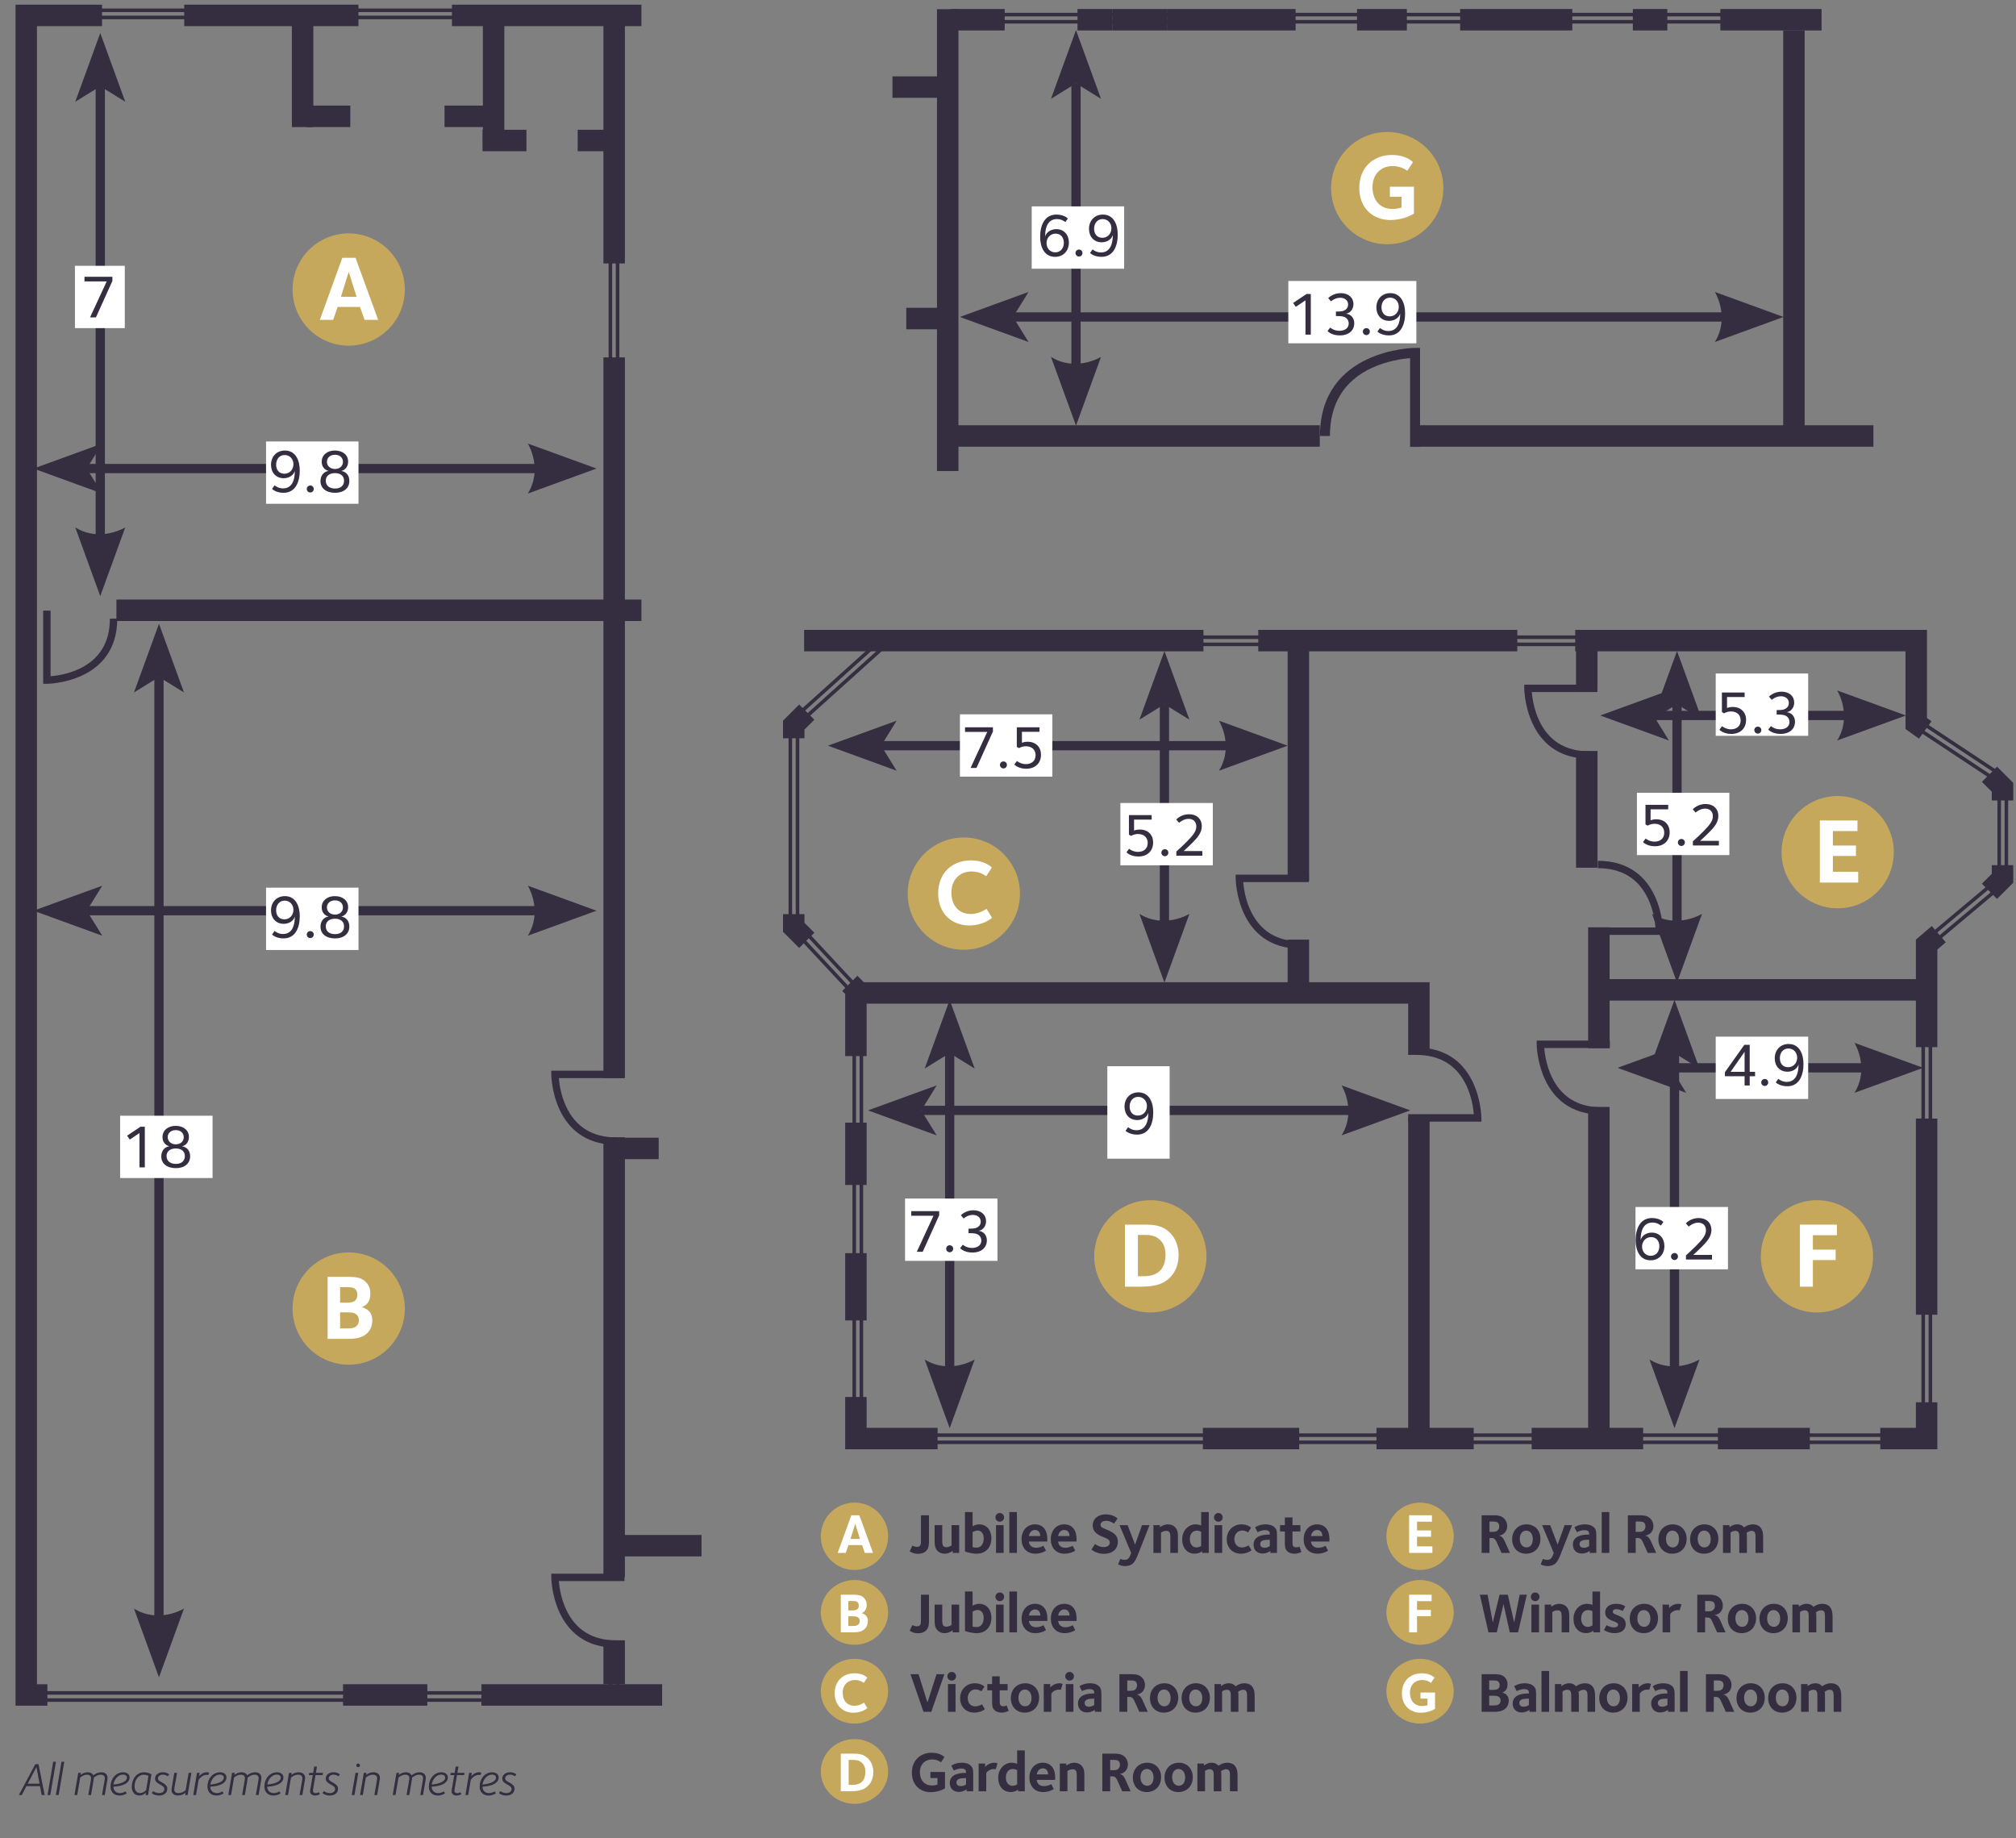 <?xml version="1.0" encoding="utf-8"?>
<!-- Generator: Adobe Illustrator 16.0.4, SVG Export Plug-In . SVG Version: 6.00 Build 0)  -->
<!DOCTYPE svg PUBLIC "-//W3C//DTD SVG 1.1 Tiny//EN" "http://www.w3.org/Graphics/SVG/1.1/DTD/svg11-tiny.dtd">
<svg version="1.1" baseProfile="tiny" id="Layer_1" xmlns="http://www.w3.org/2000/svg" xmlns:xlink="http://www.w3.org/1999/xlink"
	 x="0px" y="0px" width="566.93px" height="516.919px" viewBox="0 0 566.93 516.919" xml:space="preserve">
<rect x="0" y="0" width="566.93" height="516.919" fill="#808080" stroke="none"/>
<g>
	
		<line fill="none" stroke="#352E40" stroke-width="2.603" stroke-miterlimit="10" x1="347.129" y1="209.675" x2="247.795" y2="209.675"/>
	<g>
		<path fill="#352E40" d="M342.781,216.706l19.324-7.031l-19.324-7.032C342.781,202.642,347.129,209.675,342.781,216.706z"/>
		<polygon fill="#352E40" points="232.818,209.675 252.142,216.706 247.795,209.675 252.142,202.642 		"/>
	</g>
	<rect x="269.945" y="200.856" fill="#FFFFFF" width="25.998" height="17.523"/>
	
		<line fill="none" stroke="#352E40" stroke-width="2.603" stroke-miterlimit="10" x1="471.602" y1="261.309" x2="471.602" y2="198.014"/>
	<g>
		<path fill="#352E40" d="M464.567,256.961l7.035,19.322l7.03-19.322C478.632,256.961,471.602,261.306,464.567,256.961z"/>
		<polygon fill="#352E40" points="464.567,202.362 471.602,198.015 478.632,202.362 471.602,183.039 		"/>
	</g>
	<rect x="460.327" y="222.911" fill="#FFFFFF" width="25.995" height="17.523"/>
	
		<line fill="none" stroke="#352E40" stroke-width="2.603" stroke-miterlimit="10" x1="520.992" y1="201.18" x2="464.986" y2="201.18"/>
	<g>
		<path fill="#352E40" d="M516.646,208.213l19.321-7.033l-19.321-7.031C516.646,194.149,520.992,201.18,516.646,208.213z"/>
		<polygon fill="#352E40" points="450.008,201.18 469.329,208.213 464.986,201.18 469.329,194.149 		"/>
	</g>
	<rect x="482.491" y="189.377" fill="#FFFFFF" width="25.998" height="17.525"/>
	
		<line fill="none" stroke="#352E40" stroke-width="2.603" stroke-miterlimit="10" x1="470.892" y1="386.606" x2="470.892" y2="296.118"/>
	<g>
		<path fill="#352E40" d="M463.859,382.26l7.033,19.324l7.03-19.324C477.922,382.26,470.892,386.606,463.859,382.26z"/>
		<polygon fill="#352E40" points="463.859,300.462 470.892,296.118 477.922,300.462 470.892,281.14 		"/>
	</g>
	<rect x="459.928" y="339.383" fill="#FFFFFF" width="26" height="17.525"/>
	
		<line fill="none" stroke="#352E40" stroke-width="2.603" stroke-miterlimit="10" x1="381.611" y1="312.22" x2="259.069" y2="312.22"/>
	<g>
		<path fill="#352E40" d="M377.263,319.251l19.323-7.03l-19.323-7.029C377.263,305.191,381.611,312.22,377.263,319.251z"/>
		<polygon fill="#352E40" points="244.092,312.22 263.416,319.251 259.069,312.22 263.416,305.191 		"/>
	</g>
	<rect x="311.398" y="299.805" fill="#FFFFFF" width="17.524" height="25.997"/>
	
		<line fill="none" stroke="#352E40" stroke-width="2.603" stroke-miterlimit="10" x1="267.065" y1="386.606" x2="267.065" y2="296.118"/>
	<g>
		<path fill="#352E40" d="M260.034,382.26l7.03,19.324l7.031-19.324C274.095,382.26,267.065,386.606,260.034,382.26z"/>
		<polygon fill="#352E40" points="260.034,300.462 267.065,296.118 274.095,300.462 267.065,281.14 		"/>
	</g>
	<rect x="254.51" y="337.01" fill="#FFFFFF" width="25.995" height="17.524"/>
	
		<line fill="none" stroke="#352E40" stroke-width="2.603" stroke-miterlimit="10" x1="44.708" y1="456.653" x2="44.708" y2="190.36"/>
	<g>
		<path fill="#352E40" d="M37.676,452.306l7.032,19.325l7.032-19.325C51.74,452.306,44.708,456.653,37.676,452.306z"/>
		<polygon fill="#352E40" points="37.676,194.705 44.708,190.361 51.74,194.705 44.708,175.384 		"/>
	</g>
	<rect x="33.779" y="313.723" fill="#FFFFFF" width="25.997" height="17.52"/>
	
		<line fill="none" stroke="#352E40" stroke-width="2.603" stroke-miterlimit="10" x1="152.773" y1="256.073" x2="24.403" y2="256.073"/>
	<g>
		<path fill="#352E40" d="M148.427,263.106l19.32-7.033l-19.32-7.03C148.427,249.043,152.771,256.073,148.427,263.106z"/>
		<polygon fill="#352E40" points="9.427,256.073 28.749,263.106 24.403,256.073 28.749,249.043 		"/>
	</g>
	<rect x="74.816" y="249.598" fill="#FFFFFF" width="25.997" height="17.525"/>
	
		<line fill="none" stroke="#352E40" stroke-width="2.603" stroke-miterlimit="10" x1="486.592" y1="89.126" x2="284.89" y2="89.126"/>
	<g>
		<path fill="#352E40" d="M482.245,96.158l19.321-7.032l-19.321-7.032C482.245,82.094,486.592,89.126,482.245,96.158z"/>
		<polygon fill="#352E40" points="269.912,89.126 289.237,96.158 284.89,89.126 289.237,82.094 		"/>
	</g>
	<rect x="362.297" y="79.009" fill="#FFFFFF" width="36.004" height="17.522"/>
	
		<line fill="none" stroke="#352E40" stroke-width="2.603" stroke-miterlimit="10" x1="302.585" y1="104.701" x2="302.585" y2="23.439"/>
	<g>
		<path fill="#352E40" d="M295.553,100.354l7.032,19.322l7.034-19.322C309.619,100.354,302.585,104.7,295.553,100.354z"/>
		<polygon fill="#352E40" points="295.553,27.784 302.585,23.439 309.619,27.784 302.585,8.462 		"/>
	</g>
	<rect x="290.131" y="58.032" fill="#FFFFFF" width="25.996" height="17.525"/>
	
		<line fill="none" stroke="#352E40" stroke-width="2.603" stroke-miterlimit="10" x1="28.196" y1="152.637" x2="28.196" y2="24.268"/>
	<g>
		<path fill="#352E40" d="M21.164,148.292l7.031,19.322l7.031-19.322C35.227,148.292,28.196,152.636,21.164,148.292z"/>
		<polygon fill="#352E40" points="21.164,28.613 28.196,24.269 35.227,28.613 28.196,9.291 		"/>
	</g>
	<rect x="21.073" y="74.741" fill="#FFFFFF" width="14.022" height="17.523"/>
	
		<line fill="none" stroke="#352E40" stroke-width="2.603" stroke-miterlimit="10" x1="327.455" y1="261.309" x2="327.455" y2="198.014"/>
	<g>
		<path fill="#352E40" d="M320.422,256.961l7.033,19.322l7.03-19.322C334.486,256.961,327.455,261.306,320.422,256.961z"/>
		<polygon fill="#352E40" points="320.422,202.362 327.455,198.015 334.486,202.362 327.455,183.039 		"/>
	</g>
	
		<line fill="none" stroke="#352E40" stroke-width="2.603" stroke-miterlimit="10" x1="525.851" y1="300.253" x2="469.84" y2="300.253"/>
	<g>
		<path fill="#352E40" d="M521.503,307.283l19.322-7.03l-19.322-7.031C521.503,293.221,525.848,300.253,521.503,307.283z"/>
		<polygon fill="#352E40" points="454.865,300.253 474.187,307.283 469.842,300.253 474.187,293.221 		"/>
	</g>
	
		<line fill="none" stroke="#352E40" stroke-width="2.603" stroke-miterlimit="10" x1="152.773" y1="131.747" x2="24.403" y2="131.747"/>
	<g>
		<path fill="#352E40" d="M148.427,138.779l19.32-7.032l-19.32-7.032C148.427,124.716,152.771,131.747,148.427,138.779z"/>
		<polygon fill="#352E40" points="9.427,131.747 28.749,138.779 24.403,131.747 28.749,124.716 		"/>
	</g>
	<polygon fill="#352E40" points="31.604,79.003 31.604,77.822 23.756,77.822 23.756,79.123 30.01,79.123 25.315,89.249 
		26.98,89.249 	"/>
	<g>
		<path fill="none" d="M80.049,253.241c-1.508,0-2.4,1.233-2.4,2.708c0,1.454,0.823,2.553,2.313,2.553
			c1.524,0,2.555-1.197,2.555-2.673C82.517,254.371,81.507,253.241,80.049,253.241z"/>
		<path fill="none" d="M296.767,70.956c1.508,0,2.401-1.217,2.401-2.688c0-1.458-0.823-2.572-2.315-2.572
			c-1.523,0-2.552,1.2-2.552,2.672C294.301,69.826,295.313,70.956,296.767,70.956z"/>
		<path fill="none" d="M310.077,61.601c-1.505,0-2.396,1.234-2.396,2.707c0,1.458,0.821,2.556,2.31,2.556
			c1.53,0,2.558-1.202,2.558-2.675C312.548,62.732,311.536,61.601,310.077,61.601z"/>
		<path fill="none" d="M320.065,308.419c-1.506,0-2.396,1.233-2.396,2.706c0,1.456,0.819,2.553,2.312,2.553
			c1.524,0,2.556-1.195,2.556-2.673C322.535,309.548,321.524,308.419,320.065,308.419z"/>
		<path fill="none" d="M49.48,327.266c1.575,0,2.502-0.856,2.502-2.198c0-1.32-0.961-2.138-2.555-2.138
			c-1.612,0-2.585,0.856-2.585,2.122C46.842,326.41,47.799,327.266,49.48,327.266z"/>
		<path fill="none" d="M94.252,262.667c1.575,0,2.502-0.859,2.502-2.195c0-1.32-0.961-2.144-2.555-2.144
			c-1.612,0-2.587,0.859-2.587,2.128C91.612,261.808,92.571,262.667,94.252,262.667z"/>
		<path fill="none" d="M49.446,321.763c1.302,0,2.227-0.818,2.227-2.002c0-1.167-0.874-1.99-2.245-1.99
			c-1.373,0-2.262,0.839-2.262,1.974C47.165,320.928,48.109,321.763,49.446,321.763z"/>
		<path fill="none" d="M464.236,353.112c1.509,0,2.4-1.216,2.4-2.689c0-1.456-0.824-2.569-2.313-2.569
			c-1.527,0-2.552,1.2-2.552,2.673C461.771,351.982,462.78,353.112,464.236,353.112z"/>
		<path fill="none" d="M94.215,257.166c1.305,0,2.228-0.824,2.228-2.007c0-1.165-0.874-1.988-2.244-1.988
			c-1.372,0-2.263,0.839-2.263,1.972C91.936,256.326,92.88,257.166,94.215,257.166z"/>
		<path fill="#352E40" d="M45.353,325.156c0,2.056,1.625,3.306,4.111,3.306c2.398,0,4.006-1.282,4.006-3.322
			c0-1.489-0.787-2.569-2.258-2.825c1.231-0.295,1.916-1.336,1.916-2.624c0-1.866-1.505-3.12-3.734-3.12
			c-2.194,0-3.699,1.287-3.699,3.174c0,1.216,0.667,2.258,1.951,2.569C46.224,322.467,45.353,323.699,45.353,325.156z
			 M47.165,319.745c0-1.135,0.89-1.974,2.262-1.974c1.371,0,2.245,0.824,2.245,1.99c0,1.184-0.924,2.002-2.227,2.002
			C48.109,321.763,47.165,320.928,47.165,319.745z M49.427,322.93c1.593,0,2.555,0.818,2.555,2.138c0,1.342-0.927,2.198-2.502,2.198
			c-1.681,0-2.638-0.856-2.638-2.214C46.842,323.786,47.815,322.93,49.427,322.93z"/>
		<polygon fill="#352E40" points="40.722,328.242 40.722,316.811 39.511,316.811 35.744,319.33 36.498,320.427 39.221,318.594 
			39.221,328.242 		"/>
		<path fill="#352E40" d="M472.842,237.87c0.545,0,0.977-0.444,0.977-0.991c0-0.551-0.432-0.978-0.977-0.978
			c-0.548,0-0.992,0.427-0.992,0.978C471.85,237.426,472.294,237.87,472.842,237.87z"/>
		<path fill="#352E40" d="M483.225,229.458c0-2.091-1.457-3.389-3.581-3.389c-2.241,0-3.545,1.401-3.613,1.505l0.805,0.908
			c0.086-0.087,1.268-1.115,2.64-1.115c1.371,0,2.209,0.807,2.209,2.16c0,1.32-0.908,2.485-2.776,4.353
			c-0.838,0.84-2.329,2.246-2.845,2.672v1.182h7.314v-1.302h-5.274c0.052-0.033,1.355-1.215,2.382-2.242
			C481.923,232.749,483.225,231.31,483.225,229.458z"/>
		<path fill="#352E40" d="M465.271,236.655c-1.406,0-2.383-0.786-2.503-0.874l-0.733,0.994c0.065,0.087,1.165,1.181,3.356,1.181
			c2.486,0,4.144-1.524,4.144-3.939c0-2.159-1.418-3.647-3.785-3.647c-0.909,0-1.491,0.256-1.577,0.29v-3.086h4.952v-1.265h-6.389
			v5.497l0.6,0.36c0.118-0.067,0.873-0.53,1.953-0.53c1.851,0,2.724,1.148,2.724,2.502
			C468.012,235.715,466.932,236.655,465.271,236.655z"/>
		<path fill="#352E40" d="M309.614,70.988c-1.333,0-2.209-0.74-2.361-0.861l-0.72,0.997c0.071,0.102,1.148,1.095,3.239,1.095
			c3.339,0,4.554-3.042,4.554-6.248c0-2.878-1.16-5.638-4.177-5.638c-2.348,0-3.905,1.713-3.905,4.028
			c0,2.159,1.366,3.767,3.577,3.767c1.355,0,2.711-0.717,3.104-2.018v0.41C312.87,68.698,312.118,70.988,309.614,70.988z
			 M309.99,66.863c-1.488,0-2.31-1.098-2.31-2.556c0-1.473,0.892-2.707,2.396-2.707c1.459,0,2.471,1.131,2.471,2.587
			C312.548,65.661,311.521,66.863,309.99,66.863z"/>
		<path fill="#352E40" d="M304.405,71.143c0-0.547-0.425-0.975-0.97-0.975c-0.551,0-0.995,0.428-0.995,0.975
			c0,0.548,0.444,0.994,0.995,0.994C303.98,72.137,304.405,71.691,304.405,71.143z"/>
		<path fill="#352E40" d="M297.231,61.601c1.338,0,2.211,0.722,2.363,0.841l0.703-0.994c-0.07-0.104-1.129-1.115-3.223-1.115
			c-3.341,0-4.57,3.05-4.57,6.253c0,2.879,1.177,5.636,4.194,5.636c2.35,0,3.889-1.71,3.889-4.024c0-2.159-1.353-3.767-3.562-3.767
			c-1.353,0-2.708,0.733-3.104,2.035v-0.427C293.973,63.863,294.73,61.601,297.231,61.601z M296.853,65.696
			c1.492,0,2.315,1.114,2.315,2.572c0,1.471-0.894,2.688-2.401,2.688c-1.454,0-2.466-1.13-2.466-2.588
			C294.301,66.896,295.329,65.696,296.853,65.696z"/>
		<path fill="#352E40" d="M459.97,348.742c0,2.88,1.181,5.635,4.197,5.635c2.348,0,3.888-1.708,3.888-4.025
			c0-2.154-1.353-3.763-3.562-3.763c-1.354,0-2.706,0.73-3.104,2.034v-0.425c0.054-2.177,0.807-4.44,3.311-4.44
			c1.337,0,2.212,0.72,2.364,0.84l0.701-0.992c-0.067-0.104-1.128-1.118-3.222-1.118C461.202,342.487,459.97,345.541,459.97,348.742
			z M464.323,347.853c1.489,0,2.313,1.113,2.313,2.569c0,1.473-0.892,2.689-2.4,2.689c-1.456,0-2.465-1.13-2.465-2.585
			C461.771,349.053,462.795,347.853,464.323,347.853z"/>
		<path fill="#352E40" d="M474.086,343.997l0.807,0.905c0.085-0.087,1.269-1.112,2.637-1.112c1.373,0,2.212,0.807,2.212,2.16
			c0,1.32-0.908,2.487-2.775,4.353c-0.841,0.84-2.332,2.247-2.846,2.673v1.184h7.314v-1.304h-5.273
			c0.052-0.032,1.353-1.216,2.381-2.247c1.436-1.435,2.737-2.875,2.737-4.724c0-2.094-1.452-3.398-3.574-3.398
			C475.458,342.487,474.156,343.894,474.086,343.997z"/>
		<path fill="#352E40" d="M470.901,352.326c-0.548,0-0.992,0.425-0.992,0.971c0,0.551,0.444,0.999,0.992,0.999
			s0.974-0.447,0.974-0.999C471.874,352.751,471.448,352.326,470.901,352.326z"/>
		<polygon fill="#352E40" points="259.484,351.977 264.109,341.728 264.109,340.55 256.26,340.55 256.26,341.848 262.516,341.848 
			257.82,351.977 		"/>
		<path fill="#352E40" d="M273.31,350.897c-1.541,0-2.465-0.857-2.553-0.906l-0.753,0.971c0.12,0.158,1.184,1.232,3.513,1.232
			c2.362,0,4.003-1.314,4.003-3.442c0-1.353-0.853-2.514-2.323-2.672c1.351-0.186,2.1-1.473,2.1-2.673
			c0-1.833-1.396-3.098-3.557-3.098c-2.211,0-3.48,1.331-3.528,1.402l0.768,0.906c0.104-0.082,1.148-1.009,2.569-1.009
			c1.391,0,2.248,0.807,2.248,1.887c0,0.513-0.172,0.944-0.48,1.25c-0.72,0.72-1.664,0.736-2.672,0.736h-0.276v1.265h0.276
			c1.336,0,2.156,0.104,2.757,0.688c0.275,0.273,0.564,0.753,0.564,1.375C275.966,350.09,274.974,350.897,273.31,350.897z"/>
		<path fill="#352E40" d="M268.05,351.12c0-0.551-0.429-0.977-0.979-0.977c-0.545,0-0.99,0.426-0.99,0.977
			c0,0.545,0.445,0.993,0.99,0.993C267.621,352.113,268.05,351.666,268.05,351.12z"/>
		<path fill="#352E40" d="M319.601,317.805c-1.336,0-2.209-0.742-2.362-0.862l-0.719,0.999c0.07,0.098,1.148,1.096,3.237,1.096
			c3.342,0,4.556-3.043,4.556-6.251c0-2.88-1.165-5.635-4.177-5.635c-2.349,0-3.905,1.709-3.905,4.026
			c0,2.155,1.368,3.764,3.577,3.764c1.355,0,2.711-0.714,3.104-2.019v0.41C322.858,315.515,322.105,317.805,319.601,317.805z
			 M319.98,313.677c-1.492,0-2.312-1.097-2.312-2.553c0-1.473,0.891-2.706,2.396-2.706c1.459,0,2.471,1.129,2.471,2.585
			C322.535,312.482,321.504,313.677,319.98,313.677z"/>
		<path fill="#352E40" d="M502.456,200.254c1.351-0.187,2.104-1.475,2.104-2.672c0-1.835-1.399-3.1-3.56-3.1
			c-2.212,0-3.48,1.333-3.529,1.401l0.77,0.907c0.104-0.083,1.148-1.011,2.572-1.011c1.385,0,2.243,0.807,2.243,1.885
			c0,0.517-0.172,0.943-0.479,1.254c-0.72,0.717-1.663,0.736-2.673,0.736h-0.275v1.265h0.275c1.336,0,2.157,0.104,2.758,0.685
			c0.274,0.274,0.564,0.754,0.564,1.372c0,1.288-0.994,2.092-2.656,2.092c-1.541,0-2.465-0.858-2.55-0.909l-0.757,0.978
			c0.12,0.152,1.185,1.231,3.513,1.231c2.367,0,4.006-1.318,4.006-3.443C504.781,201.572,503.927,200.407,502.456,200.254z"/>
		<path fill="#352E40" d="M495.308,205.291c0-0.549-0.428-0.976-0.976-0.976s-0.993,0.427-0.993,0.976
			c0,0.548,0.445,0.991,0.993,0.991S495.308,205.84,495.308,205.291z"/>
		<path fill="#352E40" d="M486.762,205.07c-1.408,0-2.385-0.788-2.504-0.876l-0.733,0.996c0.067,0.086,1.163,1.181,3.357,1.181
			c2.483,0,4.142-1.524,4.142-3.94c0-2.159-1.418-3.647-3.785-3.647c-0.907,0-1.491,0.258-1.576,0.29v-3.085h4.953v-1.264h-6.391
			v5.495l0.602,0.36c0.116-0.067,0.871-0.531,1.951-0.531c1.853,0,2.725,1.148,2.725,2.502
			C489.502,204.127,488.422,205.07,486.762,205.07z"/>
		<path fill="#352E40" d="M79.586,262.629c-1.338,0-2.209-0.742-2.366-0.862l-0.717,0.996c0.07,0.101,1.146,1.099,3.236,1.099
			c3.344,0,4.559-3.04,4.559-6.25c0-2.88-1.164-5.635-4.181-5.635c-2.345,0-3.904,1.708-3.904,4.022c0,2.16,1.367,3.77,3.58,3.77
			c1.355,0,2.709-0.717,3.103-2.021v0.412C82.842,260.338,82.088,262.629,79.586,262.629z M79.962,258.503
			c-1.49,0-2.313-1.099-2.313-2.553c0-1.475,0.893-2.708,2.4-2.708c1.458,0,2.468,1.13,2.468,2.588
			C82.517,257.305,81.486,258.503,79.962,258.503z"/>
		<path fill="#352E40" d="M90.125,260.556c0,2.06,1.625,3.309,4.111,3.309c2.398,0,4.006-1.284,4.006-3.325
			c0-1.489-0.787-2.571-2.258-2.825c1.231-0.292,1.916-1.337,1.916-2.624c0-1.868-1.505-3.114-3.735-3.114
			c-2.193,0-3.699,1.282-3.699,3.167c0,1.216,0.667,2.261,1.952,2.572C90.996,257.867,90.125,259.099,90.125,260.556z
			 M91.936,255.143c0-1.132,0.891-1.972,2.263-1.972c1.371,0,2.244,0.823,2.244,1.988c0,1.184-0.923,2.007-2.228,2.007
			C92.88,257.166,91.936,256.326,91.936,255.143z M94.199,258.328c1.594,0,2.555,0.824,2.555,2.144c0,1.336-0.927,2.195-2.502,2.195
			c-1.681,0-2.64-0.859-2.64-2.211C91.612,259.187,92.587,258.328,94.199,258.328z"/>
		<path fill="#352E40" d="M86.269,262.787c0,0.545,0.446,0.99,0.994,0.99c0.547,0,0.974-0.444,0.974-0.99
			c0-0.551-0.427-0.979-0.974-0.979C86.715,261.808,86.269,262.236,86.269,262.787z"/>
		<rect x="127.095" y="1.313" fill="#352E40" width="53.278" height="6.035"/>
		<polygon fill="#352E40" points="28.692,7.348 28.692,1.313 4.364,1.313 4.364,479.606 13.329,479.606 13.329,473.571 
			10.4,473.571 10.399,473.572 10.399,7.35 		"/>
		<rect x="51.809" y="1.313" fill="#352E40" width="48.988" height="6.035"/>
	</g>
	
		<line fill="none" stroke="#352E40" stroke-width="6.035" stroke-miterlimit="10" x1="96.468" y1="476.589" x2="120.174" y2="476.589"/>
	<polyline fill="none" stroke="#352E40" stroke-width="6.035" stroke-miterlimit="10" points="135.378,476.589 171.634,476.589 
		186.205,476.589 	"/>
	
		<line fill="none" stroke="#352E40" stroke-width="6.035" stroke-miterlimit="10" x1="32.739" y1="171.603" x2="180.374" y2="171.603"/>
	<rect x="169.694" y="4.434" fill="#352E40" width="6.035" height="69.646"/>
	
		<line fill="none" stroke="#352E40" stroke-width="6.035" stroke-miterlimit="10" x1="185.231" y1="322.919" x2="173.575" y2="322.919"/>
	
		<line fill="none" stroke="#352E40" stroke-width="6.035" stroke-miterlimit="10" x1="197.283" y1="434.619" x2="173.575" y2="434.619"/>
	
		<line fill="none" stroke="#352E40" stroke-width="6.035" stroke-miterlimit="10" x1="172.711" y1="100.491" x2="172.711" y2="303.11"/>
	
		<line fill="none" stroke="#352E40" stroke-width="6.035" stroke-miterlimit="10" x1="365.122" y1="180.611" x2="365.122" y2="247.629"/>
	
		<line fill="none" stroke="#352E40" stroke-width="6.035" stroke-miterlimit="10" x1="365.122" y1="264.205" x2="365.122" y2="280.867"/>
	
		<line fill="none" stroke="#352E40" stroke-width="6.035" stroke-miterlimit="10" x1="449.625" y1="260.744" x2="449.625" y2="294.738"/>
	
		<line fill="none" stroke="#352E40" stroke-width="6.035" stroke-miterlimit="10" x1="446.228" y1="211.159" x2="446.228" y2="243.989"/>
	
		<line fill="none" stroke="#352E40" stroke-width="6.035" stroke-miterlimit="10" x1="446.228" y1="180.398" x2="446.228" y2="192.752"/>
	
		<line fill="none" stroke="#352E40" stroke-width="6.035" stroke-miterlimit="10" x1="449.625" y1="311.25" x2="449.625" y2="403.526"/>
	
		<line fill="none" stroke="#352E40" stroke-width="6.035" stroke-miterlimit="10" x1="542.281" y1="278.331" x2="450.008" y2="278.331"/>
	
		<line fill="none" stroke="#352E40" stroke-width="6.035" stroke-miterlimit="10" x1="172.711" y1="319.783" x2="172.711" y2="443.471"/>
	
		<line fill="none" stroke="#352E40" stroke-width="6.035" stroke-miterlimit="10" x1="174.811" y1="39.506" x2="162.457" y2="39.506"/>
	
		<line fill="none" stroke="#352E40" stroke-width="6.035" stroke-miterlimit="10" x1="148.051" y1="39.506" x2="135.695" y2="39.506"/>
	
		<line fill="none" stroke="#352E40" stroke-width="6.035" stroke-miterlimit="10" x1="137.365" y1="32.707" x2="125.011" y2="32.707"/>
	
		<line fill="none" stroke="#352E40" stroke-width="6.035" stroke-miterlimit="10" x1="98.513" y1="32.707" x2="86.159" y2="32.707"/>
	<g>
		<rect x="82.08" y="4.047" fill="#352E40" width="6.035" height="31.681"/>
		<rect x="135.794" y="4.047" fill="#352E40" width="6.035" height="36.521"/>
	</g>
	
		<line fill="none" stroke="#352E40" stroke-width="6.035" stroke-miterlimit="10" x1="172.711" y1="461.219" x2="172.711" y2="473.572"/>
	<rect x="263.496" y="2.582" fill="#352E40" width="6.035" height="129.861"/>
	
		<line fill="none" stroke="#352E40" stroke-width="6.035" stroke-miterlimit="10" x1="250.975" y1="24.489" x2="265.543" y2="24.489"/>
	
		<line fill="none" stroke="#352E40" stroke-width="6.035" stroke-miterlimit="10" x1="254.859" y1="89.567" x2="266.514" y2="89.567"/>
	
		<line fill="none" stroke="#352E40" stroke-width="6.035" stroke-miterlimit="10" x1="266.514" y1="122.59" x2="371.144" y2="122.59"/>
	<g>
		<rect x="501.465" y="8.566" fill="#352E40" width="6.035" height="114.023"/>
		<polygon fill="#352E40" points="483.791,8.566 501.465,8.566 507.5,8.566 512.252,8.566 512.252,2.531 483.791,2.531 		"/>
	</g>
	<polyline fill="none" stroke="#352E40" stroke-width="6.035" stroke-miterlimit="10" points="226.125,180.125 250.102,180.125 
		338.429,180.125 	"/>
	<polyline fill="none" stroke="#352E40" stroke-width="6.035" stroke-miterlimit="10" points="240.694,279.199 399.013,279.199 
		399.013,296.612 	"/>
	<path fill="none" stroke="#352E40" stroke-width="6.035" stroke-miterlimit="10" d="M308.458,170.634"/>
	<path fill="none" stroke="#352E40" stroke-width="6.035" stroke-miterlimit="10" d="M336.351,170.634"/>
	
		<line fill="none" stroke="#352E40" stroke-width="6.035" stroke-miterlimit="10" x1="353.84" y1="180.125" x2="426.69" y2="180.125"/>
	<polyline fill="none" stroke="#352E40" stroke-width="6.035" stroke-miterlimit="10" points="442.974,180.125 538.88,180.125 
		538.88,203.439 541.407,205.256 	"/>
	
		<line fill="none" stroke="#352E40" stroke-width="6.035" stroke-miterlimit="10" x1="399.015" y1="313.966" x2="399.015" y2="403.526"/>
	<polyline fill="none" stroke="#352E40" stroke-width="6.035" stroke-miterlimit="10" points="240.694,296.947 240.694,278.225 
		238.98,276.515 	"/>
	
		<line fill="none" stroke="#352E40" stroke-width="6.035" stroke-miterlimit="10" x1="240.694" y1="333.192" x2="240.694" y2="315.667"/>
	
		<line fill="none" stroke="#352E40" stroke-width="6.035" stroke-miterlimit="10" x1="240.694" y1="371.28" x2="240.694" y2="352.365"/>
	<polyline fill="none" stroke="#352E40" stroke-width="6.035" stroke-miterlimit="10" points="263.67,404.496 240.694,404.496 
		240.694,392.802 	"/>
	
		<line fill="none" stroke="#352E40" stroke-width="6.035" stroke-miterlimit="10" x1="508.949" y1="404.496" x2="483.101" y2="404.496"/>
	
		<line fill="none" stroke="#352E40" stroke-width="6.035" stroke-miterlimit="10" x1="462.078" y1="404.496" x2="430.727" y2="404.496"/>
	
		<line fill="none" stroke="#352E40" stroke-width="6.035" stroke-miterlimit="10" x1="414.426" y1="404.496" x2="387.084" y2="404.496"/>
	
		<line fill="none" stroke="#352E40" stroke-width="6.035" stroke-miterlimit="10" x1="365.352" y1="404.496" x2="338.265" y2="404.496"/>
	<path fill="none" stroke="#352E40" stroke-width="6.035" stroke-miterlimit="10" d="M223.21,257.04"/>
	<polyline fill="none" stroke="#352E40" stroke-width="6.035" stroke-miterlimit="10" points="226.872,264.406 223.21,260.744 
		223.21,257.043 	"/>
	<polyline fill="none" stroke="#352E40" stroke-width="6.035" stroke-miterlimit="10" points="559.469,250.623 563.135,246.962 
		563.135,243.26 	"/>
	<polyline fill="none" stroke="#352E40" stroke-width="6.035" stroke-miterlimit="10" points="226.872,200.228 223.21,203.892 
		223.21,207.592 	"/>
	<polyline fill="none" stroke="#352E40" stroke-width="6.035" stroke-miterlimit="10" points="559.469,217.711 563.135,221.375 
		563.135,225.076 	"/>
	<path fill="none" stroke="#352E40" stroke-width="6.035" stroke-miterlimit="10" d="M223.21,206.786"/>
	<polyline fill="none" stroke="#352E40" stroke-width="6.035" stroke-miterlimit="10" points="545.216,262.667 541.795,265.601 
		541.795,294.441 	"/>
	<g>
		<path fill="#352E40" d="M283.166,215.075c0-0.547-0.43-0.975-0.976-0.975c-0.548,0-0.992,0.428-0.992,0.975
			c0,0.548,0.444,0.993,0.992,0.993C282.736,216.069,283.166,215.623,283.166,215.075z"/>
		<path fill="#352E40" d="M288.954,208.566c-0.906,0-1.49,0.257-1.575,0.29v-3.083h4.949v-1.268h-6.387v5.499l0.602,0.361
			c0.116-0.07,0.873-0.531,1.952-0.531c1.849,0,2.725,1.147,2.725,2.501c0,1.576-1.081,2.52-2.741,2.52
			c-1.407,0-2.384-0.788-2.504-0.874l-0.736,0.994c0.071,0.085,1.168,1.18,3.36,1.18c2.483,0,4.142-1.523,4.142-3.938
			C292.74,210.054,291.323,208.566,288.954,208.566z"/>
		<polygon fill="#352E40" points="274.6,215.933 279.226,205.687 279.226,204.505 271.38,204.505 271.38,205.807 277.63,205.807 
			272.937,215.933 		"/>
	</g>
	<polyline fill="none" stroke="#352E40" stroke-width="6.035" stroke-miterlimit="10" points="541.795,394.302 541.795,404.496 
		528.76,404.496 	"/>
	
		<line fill="none" stroke="#352E40" stroke-width="6.035" stroke-miterlimit="10" x1="541.795" y1="314.517" x2="541.795" y2="369.681"/>
	<path fill="none" stroke="#352E40" stroke-width="6.035" stroke-miterlimit="10" d="M371.144,122.59"/>
	
		<line fill="none" stroke="#352E40" stroke-width="6.035" stroke-miterlimit="10" x1="398.653" y1="122.59" x2="526.823" y2="122.59"/>
	<path fill="none" stroke="#352E40" stroke-width="6.035" stroke-miterlimit="10" d="M398.653,122.59"/>
	<g>
		<rect x="267.485" y="2.531" fill="#352E40" width="15.052" height="6.035"/>
		<rect x="459.179" y="2.531" fill="#352E40" width="9.7" height="6.035"/>
		<rect x="410.617" y="2.531" fill="#352E40" width="31.533" height="6.035"/>
		<rect x="381.614" y="2.531" fill="#352E40" width="14.01" height="6.035"/>
		<rect x="328.338" y="2.531" fill="#352E40" width="36.005" height="6.035"/>
		<rect x="312.787" y="2.531" fill="#352E40" width="15.551" height="6.035"/>
		<rect x="303.003" y="2.531" fill="#352E40" width="9.784" height="6.035"/>
		<rect x="23.026" y="2.388" fill="#352E40" width="116.555" height="1.005"/>
	</g>
	<line fill="none" stroke="#352E40" stroke-width="1.005" stroke-miterlimit="10" x1="23.026" y1="4.904" x2="139.58" y2="4.904"/>
	
		<line fill="none" stroke="#352E40" stroke-width="1.005" stroke-miterlimit="10" x1="173.665" y1="70.483" x2="173.665" y2="295.823"/>
	
		<line fill="none" stroke="#352E40" stroke-width="1.005" stroke-miterlimit="10" x1="171.65" y1="70.483" x2="171.65" y2="295.823"/>
	
		<line fill="none" stroke="#352E40" stroke-width="1.005" stroke-miterlimit="10" x1="173.665" y1="464.829" x2="173.665" y2="476.484"/>
	
		<line fill="none" stroke="#352E40" stroke-width="1.005" stroke-miterlimit="10" x1="171.65" y1="464.829" x2="171.65" y2="476.484"/>
	
		<line fill="none" stroke="#352E40" stroke-width="1.005" stroke-miterlimit="10" x1="7.484" y1="476.015" x2="153.18" y2="476.015"/>
	
		<line fill="none" stroke="#352E40" stroke-width="1.005" stroke-miterlimit="10" x1="7.484" y1="478.029" x2="153.18" y2="478.029"/>
	
		<line fill="none" stroke="#352E40" stroke-width="1.005" stroke-miterlimit="10" x1="250.893" y1="403.542" x2="535.483" y2="403.542"/>
	
		<line fill="none" stroke="#352E40" stroke-width="1.005" stroke-miterlimit="10" x1="250.893" y1="405.554" x2="535.483" y2="405.554"/>
	
		<line fill="none" stroke="#352E40" stroke-width="1.005" stroke-miterlimit="10" x1="250.893" y1="179.171" x2="535.483" y2="179.171"/>
	
		<line fill="none" stroke="#352E40" stroke-width="1.005" stroke-miterlimit="10" x1="250.893" y1="181.184" x2="535.483" y2="181.184"/>
	
		<line fill="none" stroke="#352E40" stroke-width="1.005" stroke-miterlimit="10" x1="277.199" y1="4.108" x2="492.341" y2="4.108"/>
	
		<line fill="none" stroke="#352E40" stroke-width="1.005" stroke-miterlimit="10" x1="277.199" y1="6.121" x2="492.341" y2="6.121"/>
	
		<line fill="none" stroke="#352E40" stroke-width="1.005" stroke-miterlimit="10" x1="540.841" y1="400.122" x2="540.841" y2="285.994"/>
	
		<line fill="none" stroke="#352E40" stroke-width="1.005" stroke-miterlimit="10" x1="542.854" y1="400.122" x2="542.854" y2="285.994"/>
	
		<line fill="none" stroke="#352E40" stroke-width="1.005" stroke-miterlimit="10" x1="240.224" y1="400.122" x2="240.224" y2="285.994"/>
	
		<line fill="none" stroke="#352E40" stroke-width="1.005" stroke-miterlimit="10" x1="242.237" y1="400.122" x2="242.237" y2="285.994"/>
	
		<line fill="none" stroke="#352E40" stroke-width="1.005" stroke-miterlimit="10" x1="222.255" y1="258.314" x2="222.255" y2="202.465"/>
	
		<line fill="none" stroke="#352E40" stroke-width="1.005" stroke-miterlimit="10" x1="224.271" y1="258.314" x2="224.271" y2="202.465"/>
	
		<line fill="none" stroke="#352E40" stroke-width="1.005" stroke-miterlimit="10" x1="240.298" y1="279.826" x2="224.132" y2="262.49"/>
	
		<line fill="none" stroke="#352E40" stroke-width="1.005" stroke-miterlimit="10" x1="241.77" y1="278.454" x2="225.604" y2="261.118"/>
	
		<line fill="none" stroke="#352E40" stroke-width="1.005" stroke-miterlimit="10" x1="222.771" y1="202.398" x2="249.033" y2="178.751"/>
	
		<line fill="none" stroke="#352E40" stroke-width="1.005" stroke-miterlimit="10" x1="224.118" y1="203.894" x2="250.38" y2="180.247"/>
	
		<line fill="none" stroke="#352E40" stroke-width="1.005" stroke-miterlimit="10" x1="562.211" y1="248.005" x2="562.211" y2="220.92"/>
	
		<line fill="none" stroke="#352E40" stroke-width="1.005" stroke-miterlimit="10" x1="564.223" y1="248.005" x2="564.223" y2="220.92"/>
	
		<line fill="none" stroke="#352E40" stroke-width="1.005" stroke-miterlimit="10" x1="542.256" y1="263.673" x2="563.004" y2="246.263"/>
	
		<line fill="none" stroke="#352E40" stroke-width="1.005" stroke-miterlimit="10" x1="543.552" y1="265.214" x2="564.3" y2="247.806"/>
	
		<line fill="none" stroke="#352E40" stroke-width="1.005" stroke-miterlimit="10" x1="539.265" y1="204.817" x2="561.851" y2="219.765"/>
	
		<line fill="none" stroke="#352E40" stroke-width="1.005" stroke-miterlimit="10" x1="540.377" y1="203.139" x2="562.964" y2="218.086"/>
	<g>
		<path fill="#352E40" d="M373.997,122.593c0-9.065,3.963-15.504,11.779-19.139c4.268-1.984,8.602-2.577,10.76-2.753v24.941h2.805
			v-27.82h-1.402c-0.268,0-26.746,0.283-26.746,24.771H373.997z"/>
		<path fill="#352E40" d="M368.071,245.948h-20.586v1.038c0,0.198,0.209,19.79,18.33,19.79V264.7
			c-6.708,0-11.473-2.932-14.163-8.715c-1.468-3.158-1.906-6.364-2.037-7.961h18.456V245.948z"/>
		<path fill="#352E40" d="M447.095,262.873h20.586v-1.038c0-0.198-0.209-19.79-18.33-19.79v2.075c6.708,0,11.473,2.932,14.163,8.715
			c1.468,3.158,1.906,6.364,2.037,7.961h-18.456V262.873z"/>
		<path fill="#352E40" d="M428.639,193.546c0,0.198,0.209,19.791,18.33,19.791v-2.075c-6.708,0-11.473-2.933-14.162-8.716
			c-1.469-3.158-1.907-6.365-2.038-7.962h18.456v-2.075h-20.586V193.546z"/>
		<path fill="#352E40" d="M452.724,292.601h-20.585v1.038c0,0.198,0.209,19.788,18.328,19.788v-2.075
			c-6.707,0-11.472-2.932-14.161-8.714c-1.468-3.158-1.906-6.364-2.037-7.961h18.455V292.601z"/>
		<path fill="#352E40" d="M416.589,314.337c0-0.198-0.209-19.791-18.328-19.791v2.075c6.707,0,11.472,2.933,14.161,8.716
			c1.468,3.158,1.906,6.365,2.037,7.962h-18.455v2.075h20.585V314.337z"/>
		<path fill="#352E40" d="M175.613,301.068h-20.588v1.038c0,0.198,0.21,19.79,18.33,19.79v-2.075
			c-6.708,0-11.472-2.932-14.162-8.715c-1.469-3.158-1.907-6.364-2.038-7.961h18.458V301.068z"/>
		<path fill="#352E40" d="M155.025,443.531c0,0.198,0.21,19.789,18.33,19.789v-2.074c-6.708,0-11.472-2.933-14.162-8.716
			c-1.469-3.157-1.907-6.364-2.038-7.962h18.458v-2.074h-20.588V443.531z"/>
		<path fill="#352E40" d="M12.146,171.692v20.586h1.038c0.198,0,19.791-0.21,19.791-18.329h-2.075
			c0,6.707-2.933,11.472-8.716,14.161c-3.158,1.469-6.365,1.907-7.962,2.038v-18.456H12.146z"/>
		<circle fill="#C6A85C" cx="98.058" cy="367.945" r="15.785"/>
		<circle fill="#C6A85C" cx="271.046" cy="251.273" r="15.785"/>
		<circle fill="#C6A85C" cx="516.784" cy="239.617" r="15.784"/>
		<path fill="#C6A85C" d="M526.742,353.259c0-8.715-7.069-15.785-15.785-15.785s-15.783,7.069-15.783,15.785
			c0,8.721,7.067,15.785,15.783,15.785S526.742,361.98,526.742,353.259z"/>
		<circle fill="#C6A85C" cx="390.112" cy="52.899" r="15.784"/>
		<path fill="#C6A85C" d="M339.281,353.259c0-8.715-7.068-15.785-15.785-15.785c-8.716,0-15.783,7.069-15.783,15.785
			c0,8.721,7.067,15.785,15.783,15.785C332.212,369.043,339.281,361.98,339.281,353.259z"/>
		<circle fill="#C6A85C" cx="240.289" cy="431.975" r="9.469"/>
		<circle fill="#C6A85C" cx="399.346" cy="431.975" r="9.469"/>
		<path fill="#C6A85C" d="M240.289,462.481c5.231,0,9.469-4.074,9.469-9.104c0-5.028-4.238-9.102-9.469-9.102
			c-5.23,0-9.468,4.073-9.468,9.102C230.822,458.407,235.059,462.481,240.289,462.481z"/>
		<path fill="#C6A85C" d="M399.346,444.275c-5.231,0-9.472,4.073-9.472,9.102c0,5.03,4.24,9.104,9.472,9.104
			s9.468-4.074,9.468-9.104C408.814,448.348,404.577,444.275,399.346,444.275z"/>
		<ellipse fill="#C6A85C" cx="240.289" cy="475.541" rx="9.469" ry="9.105"/>
		<path fill="#C6A85C" d="M399.346,466.436c-5.231,0-9.472,4.077-9.472,9.107c0,5.028,4.24,9.103,9.472,9.103
			s9.468-4.074,9.468-9.103C408.814,470.513,404.577,466.436,399.346,466.436z"/>
		<path fill="#C6A85C" d="M240.289,507.207c5.231,0,9.469-4.073,9.469-9.104c0-5.028-4.238-9.103-9.469-9.103
			c-5.23,0-9.468,4.074-9.468,9.103C230.822,503.134,235.059,507.207,240.289,507.207z"/>
		<circle fill="#C6A85C" cx="98.058" cy="81.41" r="15.784"/>
	</g>
	<g>
		<path fill="#FFFFFF" d="M103.358,374.777c-1.649,1.649-3.847,1.701-6.307,1.701h-4.92v-17.455h5.679
			c2.015,0,3.742,0.131,5.024,1.413c1.021,1.021,1.309,2.12,1.309,3.35c0,3.036-2.094,3.638-2.434,3.769
			c0.445,0.13,2.983,0.68,2.983,3.689C104.693,372.841,104.117,374.018,103.358,374.777z M97.575,361.928h-1.937v4.37h0.497
			c1.989,0,4.344,0.262,4.344-2.224C100.48,361.902,98.726,361.928,97.575,361.928z M100.375,369.753
			c-0.654-0.654-1.387-0.732-3.036-0.732h-1.701v4.501h1.989c1.753,0,2.25-0.288,2.722-0.759c0.366-0.367,0.576-0.916,0.576-1.518
			C100.925,370.721,100.767,370.145,100.375,369.753z"/>
	</g>
	<g>
		<path fill="#FFFFFF" d="M272.544,260.221c-4.92,0-8.714-3.402-8.714-9.002c0-5.81,3.979-9.29,9.186-9.29
			c3.925,0,5.731,1.832,5.914,2.015l-1.596,2.434c-0.209-0.131-1.623-1.334-4.161-1.334c-3.167,0-5.626,2.225-5.626,5.94
			c0,3.638,2.119,6.019,5.443,6.019c2.303,0,4.161-1.282,4.449-1.439l1.544,2.486C278.772,258.259,276.496,260.221,272.544,260.221z
			"/>
	</g>
	<g>
		<path fill="#FFFFFF" d="M511.773,248.16v-17.455h10.572v2.983h-6.909v4.056h6.49v2.931h-6.49v4.449h7.118v3.036H511.773z"/>
	</g>
	<g>
		<path fill="#FFFFFF" d="M509.81,347.324v4.056h6.411v2.931h-6.411v7.484h-3.663v-17.455h10.415v2.983H509.81z"/>
	</g>
	<g>
		<path fill="#FFFFFF" d="M390.966,61.867c-4.92,0-8.714-3.402-8.714-9.002c0-5.81,3.978-9.29,9.185-9.29
			c3.926,0,5.731,1.832,5.914,2.015l-1.596,2.434c-0.21-0.131-1.623-1.334-4.161-1.334c-3.166,0-5.626,2.225-5.626,5.94
			c0,3.637,2.146,6.124,5.574,6.124c1.491,0,2.381-0.34,2.59-0.419v-3.009h-3.271v-2.826h6.751v7.563
			C397.508,60.114,394.917,61.867,390.966,61.867z"/>
	</g>
	<g>
		<path fill="#FFFFFF" d="M329.062,359.179c-2.538,2.538-5.81,2.617-9.133,2.617h-3.585v-17.455h4.814
			c2.983,0,5.548-0.026,7.903,2.329c1.518,1.518,2.381,3.821,2.381,6.254C331.443,355.28,330.632,357.609,329.062,359.179z
			 M326.262,348.685c-1.492-1.492-3.193-1.439-5.208-1.439h-1.047v11.593h1.754c3.925,0,5.992-2.12,5.992-6.019
			C327.753,350.962,327.256,349.679,326.262,348.685z"/>
	</g>
	<g>
		<path fill="#FFFFFF" d="M102.521,89.944l-1.282-3.638h-6.28l-1.283,3.638h-3.742l6.333-17.455h3.716l6.359,17.455H102.521z
			 M98.072,76.441l-2.198,7.013h4.396L98.072,76.441z"/>
	</g>
	<g>
		<path fill="#352E40" d="M11.719,504.733l-0.468-2.496H7.428l-1.3,2.496H5.297l4.628-8.671h0.91l1.729,8.671H11.719z
			 M10.25,496.868l-2.457,4.68h3.328L10.25,496.868z"/>
		<path fill="#352E40" d="M14.15,504.733h-0.78l1.586-9.36h0.78L14.15,504.733z"/>
		<path fill="#352E40" d="M16.49,504.733h-0.78l1.586-9.36h0.78L16.49,504.733z"/>
		<path fill="#352E40" d="M30.1,500.976l-0.637,3.757h-0.78l0.637-3.64c0.065-0.364,0.156-0.885,0.156-1.105
			c0-0.521-0.286-0.975-1.105-0.975c-1.079,0-1.924,0.779-1.989,0.832c0,0.26-0.052,0.623-0.143,1.131l-0.637,3.757h-0.78
			l0.637-3.64c0.065-0.364,0.156-0.885,0.156-1.105c0-0.676-0.507-0.975-1.105-0.975c-1.027,0-1.794,0.676-1.95,0.806l-0.845,4.914
			h-0.78l1.066-6.24h0.741l-0.104,0.585c0.143-0.104,0.936-0.741,2.015-0.741c1.196,0,1.56,0.793,1.599,0.858
			c0.195-0.156,1.027-0.858,2.262-0.858c1.3,0,1.729,0.884,1.729,1.534C30.243,500.274,30.139,500.729,30.1,500.976z"/>
		<path fill="#352E40" d="M35.833,501.158c-0.819,0.819-2.496,1.145-3.952,1.235c0.039,1.053,0.702,1.794,1.833,1.794
			c0.884,0,1.482-0.429,1.586-0.481l0.338,0.546c-0.208,0.183-1.066,0.624-2.002,0.624c-1.534,0-2.548-0.962-2.548-2.548
			c0-2.132,1.456-3.991,3.549-3.991c0.988,0,1.807,0.521,1.807,1.456C36.444,500.391,36.184,500.807,35.833,501.158z
			 M34.611,498.987c-1.69,0-2.574,1.729-2.704,2.795c0.702-0.039,2.6-0.312,3.406-1.118c0.182-0.182,0.377-0.429,0.377-0.818
			C35.69,499.286,35.209,498.987,34.611,498.987z"/>
		<path fill="#352E40" d="M41.644,504.733h-0.715l0.117-0.689c-0.104,0.092-0.741,0.819-1.859,0.819
			c-1.287,0-2.132-0.988-2.132-2.405c0-2.21,1.326-4.121,3.445-4.121c1.3,0,2.041,0.546,2.08,0.572L41.644,504.733z M40.409,499.026
			c-1.56,0-2.561,1.521-2.561,3.289c0,0.832,0.364,1.859,1.508,1.859c0.949,0,1.638-0.716,1.742-0.832l0.65-4.005
			C41.683,499.299,41.163,499.026,40.409,499.026z"/>
		<path fill="#352E40" d="M47.156,499.481C47.039,499.39,46.558,499,45.83,499c-0.312,0-0.78,0.039-1.144,0.403
			c-0.182,0.182-0.26,0.429-0.26,0.649c0,0.209,0.052,0.364,0.234,0.547c0.663,0.663,2.392,1.001,2.392,2.353
			c0,1.092-0.845,1.924-2.327,1.924c-1.287,0-1.963-0.624-2.054-0.688l0.403-0.56c0.104,0.065,0.715,0.56,1.651,0.56
			c0.559,0,1.495-0.221,1.495-1.157c0-1.261-2.626-1.274-2.626-2.912c0-1.092,0.988-1.794,2.184-1.794
			c1.144,0,1.69,0.52,1.794,0.637L47.156,499.481z"/>
		<path fill="#352E40" d="M52.759,504.733H52.07l0.117-0.663c0,0-0.897,0.793-2.145,0.793c-1.04,0-1.807-0.559-1.807-1.534
			c0-0.402,0.104-0.857,0.143-1.104l0.637-3.731h0.78l-0.637,3.614c-0.065,0.364-0.156,0.884-0.156,1.104
			c0,0.442,0.26,0.976,1.209,0.976c1.04,0,1.833-0.676,1.989-0.807l0.845-4.888h0.78L52.759,504.733z"/>
		<path fill="#352E40" d="M58.557,499.13c-0.078-0.013-0.247-0.064-0.52-0.064c-1.222,0-2.119,1.287-2.184,1.378l-0.728,4.29h-0.78
			l1.053-6.24h0.741l-0.156,0.949c0.117-0.13,0.962-1.118,2.158-1.118c0.429,0,0.637,0.13,0.676,0.156L58.557,499.13z"/>
		<path fill="#352E40" d="M63.081,501.158c-0.819,0.819-2.496,1.145-3.952,1.235c0.039,1.053,0.702,1.794,1.833,1.794
			c0.884,0,1.482-0.429,1.586-0.481l0.338,0.546c-0.208,0.183-1.066,0.624-2.002,0.624c-1.534,0-2.548-0.962-2.548-2.548
			c0-2.132,1.456-3.991,3.549-3.991c0.988,0,1.807,0.521,1.807,1.456C63.692,500.391,63.432,500.807,63.081,501.158z
			 M61.859,498.987c-1.69,0-2.574,1.729-2.704,2.795c0.702-0.039,2.6-0.312,3.406-1.118c0.182-0.182,0.377-0.429,0.377-0.818
			C62.938,499.286,62.457,498.987,61.859,498.987z"/>
		<path fill="#352E40" d="M73.364,500.976l-0.637,3.757h-0.78l0.637-3.64c0.065-0.364,0.156-0.885,0.156-1.105
			c0-0.521-0.286-0.975-1.105-0.975c-1.079,0-1.924,0.779-1.989,0.832c0,0.26-0.052,0.623-0.143,1.131l-0.637,3.757h-0.78
			l0.637-3.64c0.065-0.364,0.156-0.885,0.156-1.105c0-0.676-0.507-0.975-1.105-0.975c-1.027,0-1.794,0.676-1.95,0.806l-0.845,4.914
			h-0.78l1.066-6.24h0.741l-0.104,0.585c0.143-0.104,0.936-0.741,2.015-0.741c1.196,0,1.56,0.793,1.599,0.858
			c0.195-0.156,1.027-0.858,2.262-0.858c1.3,0,1.729,0.884,1.729,1.534C73.507,500.274,73.403,500.729,73.364,500.976z"/>
		<path fill="#352E40" d="M79.097,501.158c-0.819,0.819-2.496,1.145-3.952,1.235c0.039,1.053,0.702,1.794,1.833,1.794
			c0.884,0,1.482-0.429,1.586-0.481l0.338,0.546c-0.208,0.183-1.066,0.624-2.002,0.624c-1.534,0-2.548-0.962-2.548-2.548
			c0-2.132,1.456-3.991,3.549-3.991c0.988,0,1.807,0.521,1.807,1.456C79.708,500.391,79.448,500.807,79.097,501.158z
			 M77.875,498.987c-1.69,0-2.574,1.729-2.704,2.795c0.702-0.039,2.6-0.312,3.406-1.118c0.182-0.182,0.377-0.429,0.377-0.818
			C78.954,499.286,78.473,498.987,77.875,498.987z"/>
		<path fill="#352E40" d="M85.662,500.976l-0.637,3.757h-0.78l0.637-3.64c0.065-0.364,0.156-0.885,0.156-1.105
			c0-0.442-0.26-0.975-1.209-0.975c-1.04,0-1.833,0.676-1.989,0.806l-0.845,4.914h-0.78l1.066-6.24h0.741l-0.104,0.585
			c0.143-0.104,0.923-0.741,2.08-0.741c1.04,0,1.807,0.56,1.807,1.534C85.805,500.274,85.7,500.729,85.662,500.976z"/>
		<path fill="#352E40" d="M90.732,499.13h-2.002l-0.585,3.394c-0.039,0.234-0.143,0.702-0.143,1.001
			c0,0.377,0.195,0.676,0.767,0.676c0.468,0,0.832-0.221,0.923-0.26l0.26,0.559c-0.052,0.026-0.611,0.377-1.326,0.377
			c-0.689,0-1.43-0.338-1.43-1.183c0-0.299,0.117-0.819,0.143-1.001l0.611-3.562h-1.092l0.104-0.637h1.092l0.299-1.769h0.78
			l-0.299,1.769h2.002L90.732,499.13z"/>
		<path fill="#352E40" d="M95.164,499.481C95.048,499.39,94.567,499,93.839,499c-0.312,0-0.78,0.039-1.144,0.403
			c-0.182,0.182-0.26,0.429-0.26,0.649c0,0.209,0.052,0.364,0.234,0.547c0.663,0.663,2.392,1.001,2.392,2.353
			c0,1.092-0.845,1.924-2.327,1.924c-1.287,0-1.963-0.624-2.054-0.688l0.403-0.56c0.104,0.065,0.715,0.56,1.651,0.56
			c0.559,0,1.495-0.221,1.495-1.157c0-1.261-2.626-1.274-2.626-2.912c0-1.092,0.988-1.794,2.184-1.794
			c1.144,0,1.69,0.52,1.794,0.637L95.164,499.481z"/>
		<path fill="#352E40" d="M99.688,504.733h-0.78l1.066-6.24h0.78L99.688,504.733z M100.715,496.907c-0.286,0-0.52-0.234-0.52-0.521
			c0-0.285,0.234-0.52,0.52-0.52c0.286,0,0.52,0.234,0.52,0.52C101.235,496.673,101.001,496.907,100.715,496.907z"/>
		<path fill="#352E40" d="M106.696,500.976l-0.637,3.757h-0.78l0.637-3.64c0.065-0.364,0.156-0.885,0.156-1.105
			c0-0.442-0.26-0.975-1.209-0.975c-1.04,0-1.833,0.676-1.989,0.806l-0.845,4.914h-0.78l1.066-6.24h0.741l-0.104,0.585
			c0.143-0.104,0.923-0.741,2.08-0.741c1.04,0,1.807,0.56,1.807,1.534C106.838,500.274,106.735,500.729,106.696,500.976z"/>
		<path fill="#352E40" d="M119.604,500.976l-0.637,3.757h-0.78l0.637-3.64c0.065-0.364,0.156-0.885,0.156-1.105
			c0-0.521-0.286-0.975-1.105-0.975c-1.079,0-1.924,0.779-1.989,0.832c0,0.26-0.052,0.623-0.143,1.131l-0.637,3.757h-0.78
			l0.637-3.64c0.065-0.364,0.156-0.885,0.156-1.105c0-0.676-0.507-0.975-1.105-0.975c-1.027,0-1.794,0.676-1.95,0.806l-0.845,4.914
			h-0.78l1.066-6.24h0.741l-0.104,0.585c0.143-0.104,0.936-0.741,2.015-0.741c1.196,0,1.561,0.793,1.599,0.858
			c0.195-0.156,1.027-0.858,2.262-0.858c1.3,0,1.729,0.884,1.729,1.534C119.747,500.274,119.643,500.729,119.604,500.976z"/>
		<path fill="#352E40" d="M125.337,501.158c-0.819,0.819-2.496,1.145-3.952,1.235c0.039,1.053,0.702,1.794,1.833,1.794
			c0.884,0,1.482-0.429,1.586-0.481l0.338,0.546c-0.208,0.183-1.066,0.624-2.002,0.624c-1.534,0-2.548-0.962-2.548-2.548
			c0-2.132,1.456-3.991,3.549-3.991c0.988,0,1.807,0.521,1.807,1.456C125.948,500.391,125.688,500.807,125.337,501.158z
			 M124.115,498.987c-1.69,0-2.574,1.729-2.704,2.795c0.702-0.039,2.6-0.312,3.406-1.118c0.182-0.182,0.377-0.429,0.377-0.818
			C125.194,499.286,124.713,498.987,124.115,498.987z"/>
		<path fill="#352E40" d="M130.524,499.13h-2.002l-0.585,3.394c-0.039,0.234-0.143,0.702-0.143,1.001
			c0,0.377,0.195,0.676,0.767,0.676c0.468,0,0.832-0.221,0.923-0.26l0.26,0.559c-0.052,0.026-0.611,0.377-1.326,0.377
			c-0.689,0-1.43-0.338-1.43-1.183c0-0.299,0.117-0.819,0.143-1.001l0.611-3.562h-1.092l0.104-0.637h1.092l0.299-1.769h0.78
			l-0.299,1.769h2.002L130.524,499.13z"/>
		<path fill="#352E40" d="M135.099,499.13c-0.078-0.013-0.247-0.064-0.52-0.064c-1.222,0-2.119,1.287-2.184,1.378l-0.728,4.29h-0.78
			l1.053-6.24h0.741l-0.156,0.949c0.117-0.13,0.962-1.118,2.158-1.118c0.429,0,0.637,0.13,0.676,0.156L135.099,499.13z"/>
		<path fill="#352E40" d="M139.624,501.158c-0.819,0.819-2.496,1.145-3.952,1.235c0.039,1.053,0.702,1.794,1.833,1.794
			c0.884,0,1.482-0.429,1.586-0.481l0.338,0.546c-0.208,0.183-1.066,0.624-2.002,0.624c-1.534,0-2.548-0.962-2.548-2.548
			c0-2.132,1.456-3.991,3.549-3.991c0.988,0,1.807,0.521,1.807,1.456C140.235,500.391,139.975,500.807,139.624,501.158z
			 M138.402,498.987c-1.69,0-2.574,1.729-2.704,2.795c0.702-0.039,2.6-0.312,3.406-1.118c0.182-0.182,0.377-0.429,0.377-0.818
			C139.481,499.286,139,498.987,138.402,498.987z"/>
		<path fill="#352E40" d="M144.797,499.481c-0.117-0.091-0.598-0.481-1.326-0.481c-0.312,0-0.78,0.039-1.144,0.403
			c-0.182,0.182-0.26,0.429-0.26,0.649c0,0.209,0.052,0.364,0.234,0.547c0.663,0.663,2.392,1.001,2.392,2.353
			c0,1.092-0.845,1.924-2.327,1.924c-1.287,0-1.963-0.624-2.054-0.688l0.403-0.56c0.104,0.065,0.715,0.56,1.651,0.56
			c0.559,0,1.495-0.221,1.495-1.157c0-1.261-2.626-1.274-2.626-2.912c0-1.092,0.988-1.794,2.184-1.794
			c1.144,0,1.69,0.52,1.794,0.637L144.797,499.481z"/>
	</g>
	<g>
		<path fill="#FFFFFF" d="M243.2,436.652l-0.777-2.206h-3.809l-0.777,2.206h-2.27l3.84-10.585h2.253l3.856,10.585H243.2z
			 M240.503,428.464l-1.333,4.253h2.666L240.503,428.464z"/>
	</g>
	<g>
		<path fill="#352E40" d="M260.416,436.129c-0.476,0.476-1.253,0.777-2.253,0.777c-1.349,0-2.27-0.666-2.349-0.73l0.762-1.57
			c0.143,0.063,0.698,0.349,1.27,0.349c0.396,0,0.619-0.079,0.809-0.27c0.286-0.286,0.333-0.635,0.333-1.523v-7.094h2.253v7.062
			C261.241,434.224,261.241,435.303,260.416,436.129z"/>
		<path fill="#352E40" d="M267.906,436.652v-0.587c-0.127,0.095-1.095,0.81-2.206,0.81c-0.825,0-1.523-0.254-2.031-0.762
			c-0.873-0.873-0.841-2.048-0.841-3.063v-4.205h2.143v4.11c0,1.016,0.047,1.523,0.333,1.809c0.095,0.096,0.333,0.286,0.841,0.286
			c0.683,0,1.317-0.397,1.444-0.492v-5.713h2.143v7.808H267.906z"/>
		<path fill="#352E40" d="M274.649,436.875c-1.571,0-3.095-0.556-3.285-0.619v-11.093h2.143v3.999
			c0.095-0.048,0.825-0.539,1.92-0.539c1.857,0,3.364,1.459,3.364,3.936C278.79,435.144,277.172,436.875,274.649,436.875z
			 M274.934,430.352c-0.682,0-1.333,0.412-1.428,0.476v4.174c0.095,0.031,0.46,0.158,1.143,0.158c1.222,0,1.983-1.016,1.983-2.586
			C276.632,431.035,275.791,430.352,274.934,430.352z"/>
		<path fill="#352E40" d="M281.154,427.877c-0.683,0-1.222-0.54-1.222-1.223c0-0.682,0.539-1.222,1.222-1.222
			s1.222,0.54,1.222,1.222C282.375,427.337,281.836,427.877,281.154,427.877z M280.09,436.652v-7.808h2.143v7.808H280.09z"/>
		<path fill="#352E40" d="M283.835,436.652v-11.489h2.142v11.489H283.835z"/>
		<path fill="#352E40" d="M294.498,433.447h-5.142c-0.032,0.57,0.444,1.761,1.999,1.761c0.984,0,1.746-0.396,2.079-0.556
			l0.698,1.365c-0.048,0.048-1.238,0.857-2.968,0.857c-2.539,0-3.888-1.81-3.888-4.079c0-2.396,1.523-4.173,3.745-4.173
			c2.285,0,3.507,1.618,3.507,4.157C294.53,433.113,294.498,433.336,294.498,433.447z M291.071,430.209
			c-0.969,0-1.571,0.73-1.73,1.698h3.206C292.546,431.478,292.387,430.209,291.071,430.209z"/>
		<path fill="#352E40" d="M302.718,433.447h-5.142c-0.032,0.57,0.444,1.761,1.999,1.761c0.984,0,1.746-0.396,2.079-0.556
			l0.698,1.365c-0.048,0.048-1.237,0.857-2.968,0.857c-2.539,0-3.888-1.81-3.888-4.079c0-2.396,1.523-4.173,3.745-4.173
			c2.285,0,3.507,1.618,3.507,4.157C302.749,433.113,302.718,433.336,302.718,433.447z M299.29,430.209
			c-0.968,0-1.571,0.73-1.729,1.698h3.205C300.766,431.478,300.608,430.209,299.29,430.209z"/>
	</g>
	<g>
		<path fill="#352E40" d="M310.52,436.906c-2.253,0-3.459-1.095-3.57-1.222l0.984-1.523c0.222,0.143,1.205,0.856,2.459,0.856
			c1.031,0,1.698-0.508,1.698-1.285c0-0.317-0.143-0.587-0.302-0.746c-0.666-0.666-2.555-0.92-3.666-2.031
			c-0.428-0.428-0.841-1.047-0.841-1.999c0-1.904,1.54-3.143,3.666-3.143c2.095,0,3.237,1.063,3.333,1.159l-1.016,1.443
			c-0.144-0.111-1.111-0.793-2.175-0.793c-0.937,0-1.603,0.444-1.603,1.11c0,0.317,0.096,0.46,0.27,0.635
			c0.508,0.508,2.682,0.984,3.777,2.079c0.508,0.508,0.825,1.095,0.825,2.079C314.361,435.525,312.837,436.906,310.52,436.906z"/>
		<path fill="#352E40" d="M320.167,436.731c-0.603,1.54-0.952,2.254-1.508,2.81c-0.333,0.333-0.999,0.809-2.285,0.809
			c-1.143,0-1.888-0.46-1.952-0.492l0.635-1.523c0.111,0.048,0.588,0.271,1.207,0.271c0.476,0,0.809-0.144,1.062-0.397
			c0.381-0.381,0.65-1.205,0.777-1.555l-3.269-7.808h2.27l2.095,5.475l1.951-5.475h2.111L320.167,436.731z"/>
		<path fill="#352E40" d="M329.115,436.652v-4.11c0-1.016-0.047-1.523-0.333-1.809c-0.095-0.096-0.333-0.286-0.841-0.286
			c-0.683,0-1.317,0.396-1.444,0.492v5.713h-2.143v-7.808h1.825v0.587c0.127-0.095,1.095-0.809,2.206-0.809
			c0.825,0,1.523,0.254,2.031,0.762c0.889,0.889,0.841,2.047,0.841,3.062v4.205H329.115z"/>
		<path fill="#352E40" d="M338.049,436.652v-0.477c-0.079,0.064-0.793,0.683-2.095,0.683c-2.126,0-3.507-1.65-3.507-3.999
			c0-2.539,1.777-4.236,3.761-4.236c0.873,0,1.476,0.27,1.571,0.301v-3.761h2.143v11.489H338.049z M337.78,430.701
			c-0.063-0.031-0.571-0.317-1.19-0.317c-1.126,0-1.983,0.81-1.983,2.412c0,1.508,0.857,2.317,1.856,2.317
			c0.683,0,1.27-0.365,1.317-0.413V430.701z"/>
		<path fill="#352E40" d="M342.618,427.877c-0.683,0-1.222-0.54-1.222-1.223c0-0.682,0.539-1.222,1.222-1.222
			s1.222,0.54,1.222,1.222C343.84,427.337,343.301,427.877,342.618,427.877z M341.555,436.652v-7.808h2.143v7.808H341.555z"/>
		<path fill="#352E40" d="M348.981,436.875c-2.443,0-3.999-1.746-3.999-4.062c0-2.429,1.793-4.189,4.142-4.189
			c1.65,0,2.587,0.793,2.698,0.951l-0.857,1.317c-0.11-0.079-0.762-0.539-1.65-0.539c-1.428,0-2.189,1.237-2.189,2.349
			c0,1.364,0.698,2.412,2.126,2.412c1,0,1.81-0.54,1.873-0.571l0.825,1.364C351.916,435.938,350.822,436.875,348.981,436.875z"/>
		<path fill="#352E40" d="M357.248,436.652v-0.556c-0.144,0.096-0.969,0.73-2.206,0.73c-1.556,0-2.523-1.032-2.523-2.508
			c0-2.776,3.396-2.824,4.349-2.824h0.222c0-0.477-0.016-0.698-0.238-0.921c-0.175-0.174-0.523-0.317-1.11-0.317
			c-1.031,0-1.968,0.508-2.079,0.571l-0.714-1.364c0.111-0.096,1.174-0.841,2.967-0.841c0.667,0,1.794,0.11,2.556,0.872
			c0.65,0.651,0.635,1.46,0.635,2.476v4.682H357.248z M357.089,432.955c-0.143,0-0.333,0-0.333,0c-1.381,0-2.365,0.238-2.365,1.222
			c0,0.81,0.683,1.031,1.207,1.031c0.872,0,1.396-0.429,1.491-0.476V432.955z"/>
		<path fill="#352E40" d="M364.006,436.875c-0.697,0-1.491-0.175-2.015-0.699c-0.667-0.666-0.667-1.412-0.667-2.507v-3.047h-1.349
			v-1.777h1.349v-2.174h2.143v2.174h2.222v1.777h-2.222v3.126c0,0.619,0.048,1.333,0.984,1.333c0.491,0,0.841-0.143,0.983-0.19
			l0.54,1.477C365.91,436.414,365.165,436.875,364.006,436.875z"/>
		<path fill="#352E40" d="M373.829,433.447h-5.142c-0.032,0.57,0.444,1.761,1.999,1.761c0.984,0,1.746-0.396,2.079-0.556
			l0.698,1.365c-0.048,0.048-1.237,0.857-2.968,0.857c-2.539,0-3.888-1.81-3.888-4.079c0-2.396,1.523-4.173,3.745-4.173
			c2.285,0,3.507,1.618,3.507,4.157C373.861,433.113,373.829,433.336,373.829,433.447z M370.402,430.209
			c-0.968,0-1.571,0.73-1.729,1.698h3.205C371.877,431.478,371.719,430.209,370.402,430.209z"/>
	</g>
	<g>
		<path fill="#FFFFFF" d="M243.248,457.962c-1,0.999-2.333,1.031-3.824,1.031h-2.983v-10.585h3.443c1.222,0,2.27,0.08,3.047,0.857
			c0.619,0.619,0.793,1.285,0.793,2.031c0,1.841-1.27,2.205-1.476,2.285c0.27,0.079,1.81,0.412,1.81,2.237
			C244.058,456.787,243.708,457.502,243.248,457.962z M239.741,450.17h-1.175v2.65h0.302c1.206,0,2.634,0.158,2.634-1.35
			C241.503,450.154,240.44,450.17,239.741,450.17z M241.439,454.915c-0.397-0.397-0.841-0.444-1.841-0.444h-1.032v2.729h1.206
			c1.063,0,1.365-0.175,1.65-0.46c0.223-0.223,0.35-0.556,0.35-0.921C241.773,455.502,241.677,455.152,241.439,454.915z"/>
	</g>
	<g>
		<path fill="#352E40" d="M260.416,458.469c-0.477,0.476-1.254,0.777-2.254,0.777c-1.349,0-2.269-0.667-2.349-0.729l0.762-1.571
			c0.143,0.063,0.698,0.349,1.27,0.349c0.397,0,0.619-0.079,0.81-0.27c0.286-0.285,0.333-0.635,0.333-1.523v-7.094h2.254v7.062
			C261.241,456.565,261.241,457.644,260.416,458.469z"/>
		<path fill="#352E40" d="M267.906,458.993v-0.587c-0.127,0.095-1.095,0.809-2.206,0.809c-0.825,0-1.523-0.254-2.031-0.762
			c-0.873-0.872-0.841-2.047-0.841-3.062v-4.205h2.143v4.11c0,1.016,0.047,1.523,0.333,1.809c0.095,0.096,0.333,0.286,0.841,0.286
			c0.683,0,1.317-0.396,1.444-0.492v-5.713h2.143v7.808H267.906z"/>
		<path fill="#352E40" d="M274.649,459.215c-1.571,0-3.095-0.555-3.285-0.618v-11.093h2.143v3.999c0.095-0.048,0.825-0.54,1.92-0.54
			c1.857,0,3.364,1.461,3.364,3.936C278.79,457.485,277.172,459.215,274.649,459.215z M274.934,452.693
			c-0.682,0-1.333,0.412-1.428,0.476v4.174c0.095,0.032,0.46,0.159,1.143,0.159c1.222,0,1.983-1.016,1.983-2.587
			C276.632,453.375,275.791,452.693,274.934,452.693z"/>
		<path fill="#352E40" d="M281.154,450.218c-0.683,0-1.222-0.54-1.222-1.222c0-0.683,0.539-1.223,1.222-1.223
			s1.222,0.54,1.222,1.223C282.375,449.677,281.836,450.218,281.154,450.218z M280.09,458.993v-7.808h2.143v7.808H280.09z"/>
		<path fill="#352E40" d="M283.851,458.993v-11.489h2.142v11.489H283.851z"/>
		<path fill="#352E40" d="M294.514,455.787h-5.142c-0.032,0.572,0.444,1.762,1.999,1.762c0.984,0,1.746-0.396,2.079-0.555
			l0.698,1.364c-0.048,0.048-1.238,0.856-2.968,0.856c-2.539,0-3.888-1.809-3.888-4.078c0-2.396,1.523-4.174,3.745-4.174
			c2.285,0,3.507,1.619,3.507,4.158C294.545,455.454,294.514,455.677,294.514,455.787z M291.086,452.551
			c-0.969,0-1.571,0.729-1.73,1.697h3.206C292.562,453.82,292.403,452.551,291.086,452.551z"/>
		<path fill="#352E40" d="M302.733,455.787h-5.142c-0.032,0.572,0.444,1.762,1.999,1.762c0.984,0,1.746-0.396,2.079-0.555
			l0.698,1.364c-0.048,0.048-1.238,0.856-2.968,0.856c-2.539,0-3.888-1.809-3.888-4.078c0-2.396,1.523-4.174,3.745-4.174
			c2.285,0,3.507,1.619,3.507,4.158C302.764,455.454,302.733,455.677,302.733,455.787z M299.305,452.551
			c-0.969,0-1.571,0.729-1.73,1.697h3.206C300.781,453.82,300.621,452.551,299.305,452.551z"/>
	</g>
	<g>
		<path fill="#FFFFFF" d="M240.01,481.591c-2.983,0-5.285-2.063-5.285-5.459c0-3.522,2.412-5.634,5.57-5.634
			c2.381,0,3.476,1.111,3.587,1.223l-0.968,1.476c-0.127-0.079-0.984-0.81-2.523-0.81c-1.92,0-3.412,1.349-3.412,3.603
			c0,2.206,1.285,3.649,3.301,3.649c1.396,0,2.523-0.777,2.698-0.873l0.936,1.508C243.786,480.4,242.406,481.591,240.01,481.591z"/>
	</g>
	<g>
		<path fill="#352E40" d="M261.892,481.337h-2.19l-3.666-10.585h2.27l2.507,7.951l2.555-7.951h2.206L261.892,481.337z"/>
		<path fill="#352E40" d="M267.635,472.561c-0.682,0-1.222-0.54-1.222-1.222c0-0.683,0.54-1.223,1.222-1.223s1.222,0.54,1.222,1.223
			C268.858,472.021,268.318,472.561,267.635,472.561z M266.573,481.337v-7.808h2.142v7.808H266.573z"/>
		<path fill="#352E40" d="M273.999,481.558c-2.444,0-3.999-1.745-3.999-4.062c0-2.428,1.793-4.189,4.142-4.189
			c1.65,0,2.586,0.794,2.697,0.953l-0.856,1.316c-0.111-0.079-0.762-0.539-1.65-0.539c-1.429,0-2.19,1.237-2.19,2.349
			c0,1.364,0.698,2.412,2.127,2.412c1,0,1.809-0.54,1.872-0.571l0.825,1.364C276.935,480.623,275.84,481.558,273.999,481.558z"/>
		<path fill="#352E40" d="M281.678,481.558c-0.698,0-1.492-0.174-2.016-0.697c-0.666-0.667-0.666-1.413-0.666-2.508v-3.047h-1.349
			v-1.777h1.349v-2.174h2.142v2.174h2.222v1.777h-2.222v3.126c0,0.619,0.047,1.333,0.984,1.333c0.492,0,0.841-0.143,0.984-0.19
			l0.54,1.476C283.582,481.098,282.836,481.558,281.678,481.558z"/>
		<path fill="#352E40" d="M288.152,481.558c-2.301,0-3.888-1.682-3.888-4.078c0-2.428,1.666-4.174,4.047-4.174
			c2.301,0,3.903,1.698,3.903,4.047C292.214,479.845,290.564,481.558,288.152,481.558z M288.215,475.068
			c-1.095,0-1.809,0.937-1.809,2.333c0,1.429,0.777,2.38,1.889,2.38c1.11,0,1.777-0.92,1.777-2.332
			C290.073,476.02,289.311,475.068,288.215,475.068z"/>
		<path fill="#352E40" d="M298.323,475.132c-0.063-0.016-0.365-0.048-0.477-0.048c-1.301,0-1.951,0.778-2.189,1.127v5.126h-2.143
			v-7.808h1.825v0.984c0.063-0.111,1.031-1.207,2.587-1.207c0.555,0,0.841,0.191,0.889,0.207L298.323,475.132z"/>
		<path fill="#352E40" d="M300.781,472.561c-0.683,0-1.222-0.54-1.222-1.222c0-0.683,0.539-1.223,1.222-1.223
			s1.222,0.54,1.222,1.223C302.003,472.021,301.464,472.561,300.781,472.561z M299.718,481.337v-7.808h2.143v7.808H299.718z"/>
		<path fill="#352E40" d="M307.873,481.337v-0.556c-0.143,0.096-0.968,0.73-2.205,0.73c-1.556,0-2.523-1.031-2.523-2.508
			c0-2.777,3.396-2.824,4.348-2.824h0.223c0-0.477-0.016-0.698-0.238-0.921c-0.174-0.175-0.523-0.317-1.11-0.317
			c-1.032,0-1.968,0.508-2.079,0.571l-0.714-1.364c0.11-0.096,1.174-0.842,2.968-0.842c0.666,0,1.793,0.111,2.555,0.873
			c0.65,0.65,0.635,1.46,0.635,2.476v4.682H307.873z M307.715,477.639c-0.143,0-0.333,0-0.333,0c-1.381,0-2.364,0.237-2.364,1.222
			c0,0.81,0.682,1.031,1.205,1.031c0.873,0,1.396-0.428,1.492-0.476V477.639z"/>
	</g>
	<g>
		<path fill="#352E40" d="M320.386,481.337l-1.286-2.872c-0.603-1.365-0.983-1.317-1.84-1.317h-0.254v4.189H314.8v-10.585h2.714
			c1.412,0,2.649-0.047,3.617,0.921c0.492,0.491,0.857,1.19,0.857,2.11c0,1.301-0.746,2.46-2.333,2.697
			c1.127,0.111,1.587,1.461,1.952,2.27l1.158,2.587H320.386z M319.418,472.894c-0.397-0.396-0.937-0.381-1.762-0.381h-0.65v2.904
			h0.889c0.745,0,1.11-0.111,1.443-0.444c0.254-0.254,0.413-0.714,0.413-1.079C319.751,473.466,319.608,473.085,319.418,472.894z"/>
		<path fill="#352E40" d="M327.272,481.558c-2.301,0-3.888-1.682-3.888-4.078c0-2.428,1.666-4.174,4.047-4.174
			c2.301,0,3.903,1.698,3.903,4.047C331.334,479.845,329.684,481.558,327.272,481.558z M327.335,475.068
			c-1.095,0-1.809,0.937-1.809,2.333c0,1.429,0.777,2.38,1.888,2.38c1.111,0,1.777-0.92,1.777-2.332
			C329.192,476.02,328.43,475.068,327.335,475.068z"/>
		<path fill="#352E40" d="M336.172,481.558c-2.301,0-3.888-1.682-3.888-4.078c0-2.428,1.666-4.174,4.047-4.174
			c2.301,0,3.903,1.698,3.903,4.047C340.235,479.845,338.584,481.558,336.172,481.558z M336.236,475.068
			c-1.095,0-1.809,0.937-1.809,2.333c0,1.429,0.777,2.38,1.888,2.38c1.111,0,1.777-0.92,1.777-2.332
			C338.092,476.02,337.33,475.068,336.236,475.068z"/>
		<path fill="#352E40" d="M350.692,481.337v-4.269c0-0.937,0.032-1.937-1.095-1.937c-0.666,0-1.285,0.46-1.428,0.556
			c0.079,0.317,0.095,0.412,0.095,1.729v3.92h-2.143v-4.269c0-0.937,0.032-1.937-1.095-1.937c-0.635,0-1.222,0.365-1.349,0.444
			v5.761h-2.143v-7.808h1.825v0.587c0.143-0.11,1-0.81,2.19-0.81c1.222,0,1.761,0.683,1.92,0.857
			c0.143-0.111,1.127-0.857,2.491-0.857c0.667,0,1.46,0.191,1.983,0.715c0.937,0.936,0.889,2.237,0.889,4.03v3.285H350.692z"/>
	</g>
	<g>
		<path fill="#FFFFFF" d="M244.153,502.09c-1.539,1.539-3.522,1.587-5.538,1.587h-2.174v-10.585h2.92
			c1.809,0,3.364-0.016,4.792,1.412c0.921,0.921,1.444,2.317,1.444,3.793C245.597,499.725,245.105,501.137,244.153,502.09z
			 M242.455,495.726c-0.905-0.904-1.936-0.873-3.158-0.873h-0.635v7.03h1.063c2.38,0,3.634-1.286,3.634-3.65
			C243.36,497.107,243.058,496.329,242.455,495.726z"/>
	</g>
	<g>
		<path fill="#352E40" d="M261.717,503.93c-2.983,0-5.284-2.063-5.284-5.459c0-3.522,2.412-5.634,5.57-5.634
			c2.38,0,3.475,1.111,3.586,1.223l-0.968,1.476c-0.127-0.079-0.984-0.81-2.523-0.81c-1.92,0-3.412,1.349-3.412,3.603
			c0,2.206,1.301,3.713,3.38,3.713c0.904,0,1.444-0.206,1.571-0.254v-1.825h-1.984v-1.713h4.095v4.586
			C265.685,502.867,264.114,503.93,261.717,503.93z"/>
		<path fill="#352E40" d="M271.824,503.677v-0.556c-0.143,0.096-0.968,0.73-2.206,0.73c-1.555,0-2.523-1.031-2.523-2.508
			c0-2.777,3.396-2.824,4.348-2.824h0.222c0-0.477-0.016-0.698-0.238-0.921c-0.175-0.175-0.524-0.317-1.111-0.317
			c-1.031,0-1.968,0.508-2.079,0.571l-0.714-1.364c0.111-0.096,1.175-0.842,2.968-0.842c0.667,0,1.793,0.111,2.555,0.873
			c0.651,0.65,0.635,1.46,0.635,2.476v4.682H271.824z M271.666,499.979c-0.143,0-0.333,0-0.333,0c-1.38,0-2.364,0.237-2.364,1.222
			c0,0.81,0.683,1.031,1.206,1.031c0.873,0,1.396-0.428,1.492-0.476V499.979z"/>
		<path fill="#352E40" d="M280.011,497.471c-0.063-0.016-0.365-0.048-0.476-0.048c-1.301,0-1.952,0.778-2.19,1.127v5.126h-2.142
			v-7.808h1.825v0.984c0.063-0.111,1.032-1.207,2.586-1.207c0.556,0,0.841,0.191,0.889,0.207L280.011,497.471z"/>
		<path fill="#352E40" d="M286.311,503.677v-0.476c-0.08,0.062-0.794,0.682-2.095,0.682c-2.127,0-3.507-1.65-3.507-3.999
			c0-2.539,1.777-4.237,3.761-4.237c0.872,0,1.476,0.271,1.571,0.302v-3.761h2.142v11.489H286.311z M286.041,497.725
			c-0.064-0.031-0.572-0.317-1.19-0.317c-1.127,0-1.984,0.81-1.984,2.412c0,1.508,0.857,2.317,1.857,2.317
			c0.683,0,1.27-0.365,1.317-0.413V497.725z"/>
		<path fill="#352E40" d="M296.704,500.47h-5.142c-0.032,0.572,0.444,1.762,1.999,1.762c0.984,0,1.746-0.396,2.079-0.555
			l0.698,1.364c-0.048,0.048-1.237,0.856-2.968,0.856c-2.539,0-3.888-1.809-3.888-4.078c0-2.396,1.523-4.174,3.745-4.174
			c2.285,0,3.507,1.619,3.507,4.158C296.736,500.137,296.704,500.36,296.704,500.47z M293.277,497.234
			c-0.968,0-1.571,0.729-1.729,1.697h3.205C294.752,498.504,294.594,497.234,293.277,497.234z"/>
		<path fill="#352E40" d="M302.796,503.677v-4.11c0-1.016-0.048-1.523-0.333-1.809c-0.096-0.096-0.333-0.286-0.841-0.286
			c-0.683,0-1.317,0.397-1.444,0.492v5.713h-2.143v-7.808h1.825v0.587c0.127-0.095,1.095-0.81,2.206-0.81
			c0.825,0,1.523,0.254,2.031,0.762c0.889,0.889,0.841,2.048,0.841,3.063v4.205H302.796z"/>
	</g>
	<g>
		<path fill="#352E40" d="M315.578,503.677l-1.285-2.872c-0.604-1.365-0.984-1.317-1.842-1.317h-0.254v4.189h-2.205v-10.585h2.713
			c1.413,0,2.65-0.047,3.619,0.921c0.491,0.491,0.856,1.19,0.856,2.11c0,1.301-0.746,2.46-2.333,2.697
			c1.127,0.111,1.587,1.461,1.952,2.27l1.158,2.587H315.578z M314.61,495.234c-0.396-0.396-0.936-0.381-1.761-0.381h-0.651v2.904
			h0.889c0.746,0,1.111-0.111,1.444-0.444c0.254-0.254,0.413-0.714,0.413-1.079C314.944,495.805,314.801,495.425,314.61,495.234z"/>
		<path fill="#352E40" d="M322.464,503.898c-2.301,0-3.888-1.682-3.888-4.078c0-2.428,1.666-4.174,4.047-4.174
			c2.301,0,3.903,1.698,3.903,4.047C326.527,502.185,324.876,503.898,322.464,503.898z M322.528,497.408
			c-1.095,0-1.809,0.937-1.809,2.333c0,1.429,0.777,2.38,1.889,2.38c1.11,0,1.777-0.92,1.777-2.332
			C324.385,498.36,323.623,497.408,322.528,497.408z"/>
		<path fill="#352E40" d="M331.365,503.898c-2.301,0-3.888-1.682-3.888-4.078c0-2.428,1.666-4.174,4.047-4.174
			c2.301,0,3.903,1.698,3.903,4.047C335.427,502.185,333.777,503.898,331.365,503.898z M331.428,497.408
			c-1.095,0-1.809,0.937-1.809,2.333c0,1.429,0.777,2.38,1.889,2.38c1.11,0,1.777-0.92,1.777-2.332
			C333.285,498.36,332.524,497.408,331.428,497.408z"/>
		<path fill="#352E40" d="M345.885,503.677v-4.269c0-0.937,0.031-1.937-1.096-1.937c-0.666,0-1.285,0.46-1.428,0.556
			c0.079,0.317,0.095,0.412,0.095,1.729v3.92h-2.142v-4.269c0-0.937,0.031-1.937-1.096-1.937c-0.635,0-1.222,0.365-1.349,0.444
			v5.761h-2.143v-7.808h1.825v0.587c0.143-0.11,1-0.81,2.189-0.81c1.223,0,1.762,0.683,1.921,0.857
			c0.143-0.111,1.126-0.857,2.491-0.857c0.666,0,1.46,0.191,1.983,0.715c0.937,0.936,0.889,2.237,0.889,4.03v3.285H345.885z"/>
	</g>
	<g>
		<path fill="#FFFFFF" d="M396.27,436.652v-10.585h6.411v1.81h-4.189v2.459h3.936v1.777h-3.936v2.698h4.316v1.841H396.27z"/>
	</g>
	<g>
		<path fill="#352E40" d="M422.245,436.652l-1.286-2.872c-0.603-1.365-0.983-1.317-1.84-1.317h-0.254v4.189h-2.206v-10.585h2.714
			c1.412,0,2.649-0.048,3.617,0.921c0.492,0.492,0.857,1.189,0.857,2.11c0,1.302-0.746,2.46-2.333,2.698
			c1.127,0.11,1.587,1.459,1.952,2.269l1.158,2.587H422.245z M421.278,428.21c-0.397-0.396-0.937-0.381-1.762-0.381h-0.65v2.904
			h0.889c0.745,0,1.11-0.111,1.443-0.444c0.254-0.254,0.413-0.715,0.413-1.079C421.611,428.781,421.467,428.4,421.278,428.21z"/>
		<path fill="#352E40" d="M429.13,436.875c-2.301,0-3.888-1.683-3.888-4.079c0-2.428,1.666-4.173,4.047-4.173
			c2.301,0,3.903,1.697,3.903,4.046C433.193,435.16,431.542,436.875,429.13,436.875z M429.194,430.384
			c-1.095,0-1.809,0.937-1.809,2.333c0,1.428,0.777,2.381,1.889,2.381c1.11,0,1.777-0.921,1.777-2.333
			C431.051,431.336,430.289,430.384,429.194,430.384z"/>
		<path fill="#352E40" d="M439,436.731c-0.604,1.54-0.952,2.254-1.508,2.81c-0.333,0.333-1,0.809-2.285,0.809
			c-1.143,0-1.889-0.46-1.951-0.492l0.635-1.523c0.11,0.048,0.587,0.271,1.205,0.271c0.477,0,0.81-0.144,1.063-0.397
			c0.381-0.381,0.651-1.205,0.778-1.555l-3.27-7.808h2.27l2.095,5.475l1.952-5.475h2.11L439,436.731z"/>
		<path fill="#352E40" d="M447.045,436.652v-0.556c-0.144,0.096-0.969,0.73-2.206,0.73c-1.556,0-2.523-1.032-2.523-2.508
			c0-2.776,3.396-2.824,4.349-2.824h0.222c0-0.477-0.016-0.698-0.238-0.921c-0.175-0.174-0.523-0.317-1.11-0.317
			c-1.031,0-1.968,0.508-2.079,0.571l-0.714-1.364c0.111-0.096,1.174-0.841,2.967-0.841c0.667,0,1.794,0.11,2.556,0.872
			c0.65,0.651,0.635,1.46,0.635,2.476v4.682H447.045z M446.886,432.955c-0.143,0-0.333,0-0.333,0c-1.381,0-2.365,0.238-2.365,1.222
			c0,0.81,0.683,1.031,1.207,1.031c0.872,0,1.396-0.429,1.491-0.476V432.955z"/>
		<path fill="#352E40" d="M450.423,436.652v-11.489h2.143v11.489H450.423z"/>
	</g>
	<g>
		<path fill="#352E40" d="M463.363,436.652l-1.286-2.872c-0.603-1.365-0.983-1.317-1.84-1.317h-0.254v4.189h-2.206v-10.585h2.714
			c1.412,0,2.649-0.048,3.617,0.921c0.492,0.492,0.857,1.189,0.857,2.11c0,1.302-0.746,2.46-2.333,2.698
			c1.127,0.11,1.587,1.459,1.952,2.269l1.158,2.587H463.363z M462.395,428.21c-0.397-0.396-0.937-0.381-1.762-0.381h-0.65v2.904
			h0.889c0.745,0,1.11-0.111,1.443-0.444c0.254-0.254,0.413-0.715,0.413-1.079C462.728,428.781,462.584,428.4,462.395,428.21z"/>
		<path fill="#352E40" d="M470.248,436.875c-2.301,0-3.888-1.683-3.888-4.079c0-2.428,1.666-4.173,4.047-4.173
			c2.301,0,3.903,1.697,3.903,4.046C474.311,435.16,472.66,436.875,470.248,436.875z M470.312,430.384
			c-1.095,0-1.809,0.937-1.809,2.333c0,1.428,0.777,2.381,1.888,2.381c1.111,0,1.777-0.921,1.777-2.333
			C472.168,431.336,471.406,430.384,470.312,430.384z"/>
		<path fill="#352E40" d="M479.165,436.875c-2.301,0-3.888-1.683-3.888-4.079c0-2.428,1.666-4.173,4.047-4.173
			c2.301,0,3.903,1.697,3.903,4.046C483.228,435.16,481.577,436.875,479.165,436.875z M479.229,430.384
			c-1.095,0-1.809,0.937-1.809,2.333c0,1.428,0.777,2.381,1.889,2.381c1.11,0,1.777-0.921,1.777-2.333
			C481.086,431.336,480.324,430.384,479.229,430.384z"/>
		<path fill="#352E40" d="M493.684,436.652v-4.269c0-0.937,0.032-1.937-1.095-1.937c-0.666,0-1.285,0.461-1.428,0.556
			c0.079,0.317,0.095,0.413,0.095,1.729v3.92h-2.143v-4.269c0-0.937,0.032-1.937-1.095-1.937c-0.635,0-1.222,0.365-1.349,0.444
			v5.761h-2.143v-7.808h1.825v0.587c0.143-0.111,1-0.809,2.19-0.809c1.222,0,1.761,0.682,1.92,0.856
			c0.143-0.111,1.127-0.856,2.491-0.856c0.667,0,1.46,0.189,1.983,0.714c0.937,0.937,0.889,2.237,0.889,4.03v3.285H493.684z"/>
	</g>
	<g>
		<path fill="#FFFFFF" d="M398.491,450.218v2.46h3.888v1.777h-3.888v4.538h-2.222v-10.585h6.315v1.81H398.491z"/>
	</g>
	<g>
		<path fill="#352E40" d="M426.909,458.993h-2.333l-1.761-7.95l-1.904,7.95h-2.333l-2.428-10.585h2.189l1.46,7.808l1.904-7.808
			h2.317l1.793,7.808l1.539-7.808h2.016L426.909,458.993z"/>
		<path fill="#352E40" d="M431.716,450.218c-0.683,0-1.222-0.54-1.222-1.222c0-0.683,0.539-1.223,1.222-1.223
			s1.222,0.54,1.222,1.223C432.938,449.677,432.399,450.218,431.716,450.218z M430.653,458.993v-7.808h2.143v7.808H430.653z"/>
		<path fill="#352E40" d="M439.157,458.993v-4.11c0-1.016-0.048-1.523-0.333-1.809c-0.096-0.096-0.333-0.286-0.841-0.286
			c-0.683,0-1.317,0.397-1.444,0.492v5.713h-2.143v-7.808h1.825v0.587c0.127-0.095,1.095-0.81,2.206-0.81
			c0.825,0,1.523,0.254,2.031,0.762c0.889,0.889,0.841,2.048,0.841,3.063v4.205H439.157z"/>
		<path fill="#352E40" d="M448.091,458.993v-0.476c-0.079,0.062-0.793,0.682-2.095,0.682c-2.126,0-3.507-1.65-3.507-3.999
			c0-2.539,1.777-4.237,3.761-4.237c0.873,0,1.477,0.271,1.571,0.302v-3.761h2.143v11.489H448.091z M447.822,453.042
			c-0.063-0.031-0.571-0.317-1.19-0.317c-1.127,0-1.983,0.81-1.983,2.412c0,1.508,0.856,2.317,1.856,2.317
			c0.683,0,1.27-0.365,1.317-0.413V453.042z"/>
		<path fill="#352E40" d="M454.088,459.215c-1.777,0-2.937-0.809-3.031-0.889l0.729-1.364c0.159,0.079,1.048,0.635,2.031,0.635
			c0.952,0,1.206-0.381,1.206-0.762c0-0.508-0.428-0.619-1.682-1.143c-0.683-0.286-1.937-0.777-1.937-2.27
			c0-1.491,1.222-2.46,3.063-2.46c1.697,0,2.586,0.699,2.586,0.699l-0.698,1.316c-0.079-0.047-0.983-0.508-1.777-0.508
			c-0.793,0-1.047,0.396-1.047,0.715c0,0.523,0.539,0.666,1.412,1.016c1.063,0.428,2.237,0.904,2.237,2.491
			C457.182,458.247,455.992,459.215,454.088,459.215z"/>
		<path fill="#352E40" d="M462.196,459.215c-2.301,0-3.888-1.682-3.888-4.078c0-2.428,1.666-4.174,4.047-4.174
			c2.301,0,3.903,1.698,3.903,4.047C466.258,457.502,464.608,459.215,462.196,459.215z M462.259,452.724
			c-1.095,0-1.809,0.937-1.809,2.333c0,1.429,0.777,2.38,1.888,2.38c1.111,0,1.777-0.92,1.777-2.332
			C464.115,453.677,463.354,452.724,462.259,452.724z"/>
		<path fill="#352E40" d="M472.351,452.788c-0.063-0.016-0.365-0.048-0.476-0.048c-1.302,0-1.952,0.778-2.19,1.127v5.126h-2.143
			v-7.808h1.825v0.984c0.063-0.111,1.031-1.207,2.587-1.207c0.556,0,0.841,0.191,0.889,0.207L472.351,452.788z"/>
	</g>
	<g>
		<path fill="#352E40" d="M482.884,458.993l-1.286-2.872c-0.603-1.365-0.983-1.317-1.84-1.317h-0.254v4.189h-2.206v-10.585h2.714
			c1.412,0,2.649-0.047,3.617,0.921c0.492,0.491,0.857,1.19,0.857,2.11c0,1.301-0.746,2.46-2.333,2.697
			c1.127,0.111,1.587,1.461,1.952,2.27l1.158,2.587H482.884z M481.916,450.551c-0.397-0.396-0.937-0.381-1.762-0.381h-0.65v2.904
			h0.889c0.745,0,1.11-0.111,1.443-0.444c0.254-0.254,0.413-0.714,0.413-1.079C482.249,451.122,482.106,450.741,481.916,450.551z"/>
		<path fill="#352E40" d="M489.77,459.215c-2.301,0-3.888-1.682-3.888-4.078c0-2.428,1.666-4.174,4.047-4.174
			c2.301,0,3.903,1.698,3.903,4.047C493.832,457.502,492.182,459.215,489.77,459.215z M489.833,452.724
			c-1.095,0-1.809,0.937-1.809,2.333c0,1.429,0.777,2.38,1.888,2.38c1.111,0,1.777-0.92,1.777-2.332
			C491.69,453.677,490.928,452.724,489.833,452.724z"/>
		<path fill="#352E40" d="M498.687,459.215c-2.301,0-3.888-1.682-3.888-4.078c0-2.428,1.666-4.174,4.047-4.174
			c2.301,0,3.903,1.698,3.903,4.047C502.749,457.502,501.099,459.215,498.687,459.215z M498.75,452.724
			c-1.095,0-1.809,0.937-1.809,2.333c0,1.429,0.777,2.38,1.889,2.38c1.11,0,1.777-0.92,1.777-2.332
			C500.608,453.677,499.846,452.724,498.75,452.724z"/>
		<path fill="#352E40" d="M513.205,458.993v-4.269c0-0.937,0.032-1.937-1.095-1.937c-0.666,0-1.285,0.46-1.428,0.556
			c0.079,0.317,0.095,0.412,0.095,1.729v3.92h-2.143v-4.269c0-0.937,0.032-1.937-1.095-1.937c-0.635,0-1.222,0.365-1.349,0.444
			v5.761h-2.143v-7.808h1.825v0.587c0.143-0.11,1-0.81,2.19-0.81c1.222,0,1.761,0.683,1.92,0.857
			c0.143-0.111,1.127-0.857,2.491-0.857c0.667,0,1.46,0.191,1.983,0.715c0.937,0.936,0.889,2.237,0.889,4.03v3.285H513.205z"/>
	</g>
	<g>
		<path fill="#FFFFFF" d="M399.523,481.591c-2.983,0-5.284-2.063-5.284-5.459c0-3.522,2.412-5.634,5.569-5.634
			c2.381,0,3.476,1.111,3.587,1.223l-0.969,1.476c-0.127-0.079-0.983-0.81-2.522-0.81c-1.921,0-3.412,1.349-3.412,3.603
			c0,2.206,1.302,3.713,3.38,3.713c0.904,0,1.444-0.206,1.571-0.254v-1.825h-1.983v-1.713h4.094v4.586
			C403.49,480.527,401.918,481.591,399.523,481.591z"/>
	</g>
	<g>
		<path fill="#352E40" d="M423.466,480.305c-1,0.999-2.333,1.031-3.824,1.031h-2.983v-10.585h3.443c1.222,0,2.27,0.08,3.047,0.857
			c0.619,0.619,0.793,1.285,0.793,2.031c0,1.841-1.27,2.205-1.476,2.285c0.271,0.079,1.81,0.412,1.81,2.237
			C424.276,479.131,423.926,479.845,423.466,480.305z M419.959,472.513h-1.175v2.65h0.302c1.206,0,2.635,0.158,2.635-1.35
			C421.721,472.498,420.657,472.513,419.959,472.513z M421.656,477.259c-0.396-0.397-0.841-0.444-1.84-0.444h-1.032v2.729h1.206
			c1.063,0,1.365-0.175,1.65-0.46c0.223-0.223,0.35-0.556,0.35-0.921C421.99,477.845,421.895,477.496,421.656,477.259z"/>
		<path fill="#352E40" d="M430.114,481.337v-0.556c-0.143,0.096-0.968,0.73-2.205,0.73c-1.556,0-2.523-1.031-2.523-2.508
			c0-2.777,3.396-2.824,4.348-2.824h0.223c0-0.477-0.016-0.698-0.238-0.921c-0.174-0.175-0.523-0.317-1.11-0.317
			c-1.032,0-1.968,0.508-2.079,0.571l-0.714-1.364c0.11-0.096,1.174-0.842,2.968-0.842c0.666,0,1.793,0.111,2.555,0.873
			c0.65,0.65,0.635,1.46,0.635,2.476v4.682H430.114z M429.955,477.639c-0.143,0-0.333,0-0.333,0c-1.381,0-2.364,0.237-2.364,1.222
			c0,0.81,0.682,1.031,1.205,1.031c0.873,0,1.396-0.428,1.492-0.476V477.639z"/>
		<path fill="#352E40" d="M433.492,481.337v-11.489h2.143v11.489H433.492z"/>
		<path fill="#352E40" d="M446.426,481.337v-4.269c0-0.937,0.031-1.937-1.096-1.937c-0.666,0-1.285,0.46-1.428,0.556
			c0.079,0.317,0.095,0.412,0.095,1.729v3.92h-2.142v-4.269c0-0.937,0.031-1.937-1.096-1.937c-0.635,0-1.222,0.365-1.349,0.444
			v5.761h-2.143v-7.808h1.825v0.587c0.143-0.11,1-0.81,2.189-0.81c1.223,0,1.762,0.683,1.921,0.857
			c0.143-0.111,1.126-0.857,2.491-0.857c0.666,0,1.46,0.191,1.983,0.715c0.937,0.936,0.889,2.237,0.889,4.03v3.285H446.426z"/>
		<path fill="#352E40" d="M453.628,481.558c-2.301,0-3.888-1.682-3.888-4.078c0-2.428,1.666-4.174,4.047-4.174
			c2.301,0,3.903,1.698,3.903,4.047C457.691,479.845,456.04,481.558,453.628,481.558z M453.692,475.068
			c-1.095,0-1.809,0.937-1.809,2.333c0,1.429,0.777,2.38,1.889,2.38c1.11,0,1.777-0.92,1.777-2.332
			C455.549,476.02,454.787,475.068,453.692,475.068z"/>
		<path fill="#352E40" d="M463.799,475.132c-0.063-0.016-0.365-0.048-0.477-0.048c-1.301,0-1.951,0.778-2.189,1.127v5.126h-2.143
			v-7.808h1.825v0.984c0.063-0.111,1.031-1.207,2.587-1.207c0.555,0,0.841,0.191,0.889,0.207L463.799,475.132z"/>
		<path fill="#352E40" d="M469.067,481.337v-0.556c-0.143,0.096-0.968,0.73-2.205,0.73c-1.556,0-2.523-1.031-2.523-2.508
			c0-2.777,3.396-2.824,4.348-2.824h0.223c0-0.477-0.016-0.698-0.238-0.921c-0.174-0.175-0.523-0.317-1.11-0.317
			c-1.032,0-1.968,0.508-2.079,0.571l-0.714-1.364c0.11-0.096,1.174-0.842,2.968-0.842c0.666,0,1.793,0.111,2.555,0.873
			c0.65,0.65,0.635,1.46,0.635,2.476v4.682H469.067z M468.908,477.639c-0.143,0-0.333,0-0.333,0c-1.381,0-2.364,0.237-2.364,1.222
			c0,0.81,0.682,1.031,1.205,1.031c0.873,0,1.396-0.428,1.492-0.476V477.639z"/>
		<path fill="#352E40" d="M472.446,481.337v-11.489h2.143v11.489H472.446z"/>
	</g>
	<g>
		<path fill="#352E40" d="M485.325,481.337l-1.286-2.872c-0.603-1.365-0.983-1.317-1.84-1.317h-0.254v4.189h-2.206v-10.585h2.714
			c1.412,0,2.649-0.047,3.617,0.921c0.492,0.491,0.857,1.19,0.857,2.11c0,1.301-0.746,2.46-2.333,2.697
			c1.127,0.111,1.587,1.461,1.952,2.27l1.158,2.587H485.325z M484.358,472.894c-0.397-0.396-0.937-0.381-1.762-0.381h-0.65v2.904
			h0.889c0.745,0,1.11-0.111,1.443-0.444c0.254-0.254,0.413-0.714,0.413-1.079C484.691,473.466,484.547,473.085,484.358,472.894z"/>
		<path fill="#352E40" d="M492.211,481.558c-2.301,0-3.888-1.682-3.888-4.078c0-2.428,1.666-4.174,4.047-4.174
			c2.301,0,3.903,1.698,3.903,4.047C496.274,479.845,494.623,481.558,492.211,481.558z M492.275,475.068
			c-1.095,0-1.809,0.937-1.809,2.333c0,1.429,0.777,2.38,1.888,2.38c1.111,0,1.777-0.92,1.777-2.332
			C494.131,476.02,493.369,475.068,492.275,475.068z"/>
		<path fill="#352E40" d="M501.128,481.558c-2.301,0-3.888-1.682-3.888-4.078c0-2.428,1.666-4.174,4.047-4.174
			c2.301,0,3.903,1.698,3.903,4.047C505.191,479.845,503.54,481.558,501.128,481.558z M501.192,475.068
			c-1.095,0-1.809,0.937-1.809,2.333c0,1.429,0.777,2.38,1.889,2.38c1.11,0,1.777-0.92,1.777-2.332
			C503.049,476.02,502.287,475.068,501.192,475.068z"/>
		<path fill="#352E40" d="M515.647,481.337v-4.269c0-0.937,0.032-1.937-1.095-1.937c-0.666,0-1.285,0.46-1.428,0.556
			c0.079,0.317,0.095,0.412,0.095,1.729v3.92h-2.143v-4.269c0-0.937,0.032-1.937-1.095-1.937c-0.635,0-1.222,0.365-1.349,0.444
			v5.761h-2.143v-7.808h1.825v0.587c0.143-0.11,1-0.81,2.19-0.81c1.222,0,1.761,0.683,1.92,0.857
			c0.143-0.111,1.127-0.857,2.491-0.857c0.667,0,1.46,0.191,1.983,0.715c0.937,0.936,0.889,2.237,0.889,4.03v3.285H515.647z"/>
	</g>
	<rect x="74.816" y="124.131" fill="#FFFFFF" width="25.997" height="17.524"/>
	<g>
		<path fill="none" d="M94.215,131.87c1.305,0,2.228-0.824,2.228-2.009c0-1.165-0.874-1.988-2.244-1.988
			c-1.372,0-2.263,0.841-2.263,1.972C91.936,131.029,92.88,131.87,94.215,131.87z"/>
		<path fill="none" d="M80.049,127.943c-1.508,0-2.4,1.235-2.4,2.709c0,1.455,0.823,2.552,2.313,2.552
			c1.524,0,2.555-1.198,2.555-2.672C82.517,129.074,81.507,127.943,80.049,127.943z"/>
		<path fill="none" d="M94.252,137.368c1.575,0,2.502-0.856,2.502-2.194c0-1.318-0.961-2.142-2.555-2.142
			c-1.612,0-2.587,0.857-2.587,2.125C91.612,136.511,92.571,137.368,94.252,137.368z"/>
		<path fill="none" d="M390.894,83.694c-1.508,0-2.399,1.234-2.399,2.706c0,1.458,0.822,2.555,2.312,2.555
			c1.527,0,2.555-1.2,2.555-2.675C393.362,84.824,392.35,83.694,390.894,83.694z"/>
		<path fill="#352E40" d="M79.586,137.332c-1.338,0-2.209-0.743-2.366-0.863l-0.717,0.997c0.07,0.101,1.146,1.098,3.236,1.098
			c3.344,0,4.559-3.041,4.559-6.251c0-2.878-1.164-5.634-4.181-5.634c-2.345,0-3.904,1.708-3.904,4.023
			c0,2.159,1.367,3.766,3.58,3.766c1.355,0,2.709-0.717,3.103-2.018v0.411C82.842,135.039,82.088,137.332,79.586,137.332z
			 M79.962,133.205c-1.49,0-2.313-1.098-2.313-2.552c0-1.474,0.893-2.709,2.4-2.709c1.458,0,2.468,1.131,2.468,2.589
			C82.517,132.007,81.486,133.205,79.962,133.205z"/>
		<path fill="#352E40" d="M90.125,135.26c0,2.058,1.625,3.307,4.111,3.307c2.398,0,4.006-1.285,4.006-3.323
			c0-1.492-0.787-2.572-2.258-2.826c1.231-0.293,1.916-1.338,1.916-2.623c0-1.868-1.505-3.115-3.735-3.115
			c-2.193,0-3.699,1.281-3.699,3.166c0,1.218,0.667,2.262,1.952,2.572C90.996,132.571,90.125,133.802,90.125,135.26z
			 M91.936,129.845c0-1.13,0.891-1.972,2.263-1.972c1.371,0,2.244,0.824,2.244,1.988c0,1.185-0.923,2.009-2.228,2.009
			C92.88,131.87,91.936,131.029,91.936,129.845z M94.199,133.032c1.594,0,2.555,0.824,2.555,2.142c0,1.338-0.927,2.194-2.502,2.194
			c-1.681,0-2.64-0.856-2.64-2.211C91.612,133.889,92.587,133.032,94.199,133.032z"/>
		<path fill="#352E40" d="M88.236,137.488c0-0.55-0.427-0.977-0.974-0.977c-0.548,0-0.994,0.427-0.994,0.977
			c0,0.548,0.446,0.991,0.994,0.991C87.809,138.479,88.236,138.036,88.236,137.488z"/>
		<path fill="#352E40" d="M390.965,82.425c-2.351,0-3.907,1.713-3.907,4.027c0,2.159,1.367,3.767,3.58,3.767
			c1.353,0,2.708-0.717,3.101-2.019v0.411c-0.049,2.179-0.802,4.468-3.308,4.468c-1.334,0-2.21-0.74-2.362-0.859l-0.719,0.997
			c0.066,0.099,1.145,1.094,3.235,1.094c3.341,0,4.555-3.042,4.555-6.247C395.14,85.185,393.982,82.425,390.965,82.425z
			 M390.807,88.954c-1.49,0-2.312-1.097-2.312-2.555c0-1.471,0.892-2.706,2.399-2.706c1.456,0,2.468,1.13,2.468,2.585
			C393.362,87.754,392.334,88.954,390.807,88.954z"/>
		<path fill="#352E40" d="M385.222,93.236c0-0.547-0.426-0.975-0.975-0.975c-0.547,0-0.995,0.428-0.995,0.975
			c0,0.546,0.448,0.994,0.995,0.994C384.796,94.23,385.222,93.782,385.222,93.236z"/>
		<path fill="#352E40" d="M376.626,93.015c-1.541,0-2.469-0.857-2.554-0.907l-0.752,0.974c0.119,0.154,1.181,1.232,3.511,1.232
			c2.364,0,4.006-1.315,4.006-3.441c0-1.354-0.856-2.519-2.324-2.672c1.347-0.19,2.1-1.474,2.1-2.675c0-1.832-1.399-3.1-3.56-3.1
			c-2.209,0-3.476,1.335-3.531,1.405l0.774,0.908c0.102-0.087,1.146-1.01,2.569-1.01c1.389,0,2.244,0.803,2.244,1.884
			c0,0.514-0.172,0.944-0.477,1.25c-0.723,0.722-1.663,0.738-2.673,0.738h-0.277v1.265h0.277c1.333,0,2.157,0.104,2.755,0.688
			c0.275,0.273,0.566,0.754,0.566,1.37C379.281,92.208,378.289,93.015,376.626,93.015z"/>
		<polygon fill="#352E40" points="368.618,94.094 368.618,82.666 367.407,82.666 363.641,85.185 364.394,86.279 367.119,84.448 
			367.119,94.094 		"/>
	</g>
	<rect x="482.491" y="291.492" fill="#FFFFFF" width="25.998" height="17.521"/>
	<g>
		<path fill="none" d="M502.922,294.82c-1.507,0-2.399,1.232-2.399,2.705c0,1.459,0.821,2.556,2.313,2.556
			c1.526,0,2.555-1.2,2.555-2.675C505.391,295.951,504.379,294.82,502.922,294.82z"/>
		<polygon fill="none" points="490.607,301.384 490.607,295.747 486.666,301.384 		"/>
		<path fill="#352E40" d="M490.535,293.791l-5.465,7.691v1.132h5.536v2.607h1.436v-2.607h1.507v-1.23h-1.507v-7.592H490.535z
			 M490.607,301.384h-3.94l3.94-5.637V301.384z"/>
		<path fill="#352E40" d="M497.249,304.362c0-0.546-0.427-0.973-0.973-0.973c-0.548,0-0.995,0.427-0.995,0.973
			c0,0.549,0.447,0.996,0.995,0.996C496.823,305.358,497.249,304.911,497.249,304.362z"/>
		<path fill="#352E40" d="M502.99,293.552c-2.349,0-3.904,1.713-3.904,4.028c0,2.158,1.368,3.767,3.58,3.767
			c1.353,0,2.708-0.717,3.101-2.019v0.41c-0.052,2.179-0.808,4.469-3.308,4.469c-1.336,0-2.21-0.738-2.365-0.861l-0.719,0.998
			c0.07,0.101,1.147,1.093,3.239,1.093c3.34,0,4.554-3.041,4.554-6.245C507.168,296.312,506.007,293.552,502.99,293.552z
			 M502.836,300.08c-1.492,0-2.313-1.096-2.313-2.556c0-1.472,0.893-2.705,2.399-2.705c1.457,0,2.469,1.131,2.469,2.585
			C505.391,298.88,504.363,300.08,502.836,300.08z"/>
	</g>
	<rect x="315.069" y="225.79" fill="#FFFFFF" width="25.995" height="17.525"/>
	<g>
		<path fill="#352E40" d="M335.227,237.067c1.435-1.44,2.738-2.879,2.738-4.73c0-2.092-1.456-3.39-3.58-3.39
			c-2.242,0-3.548,1.401-3.614,1.505l0.805,0.907c0.085-0.086,1.269-1.114,2.637-1.114c1.375,0,2.209,0.808,2.209,2.159
			c0,1.321-0.905,2.485-2.775,4.354c-0.834,0.84-2.329,2.245-2.842,2.672v1.181h7.313v-1.301h-5.273
			C332.896,239.276,334.197,238.095,335.227,237.067z"/>
		<path fill="#352E40" d="M328.56,239.757c0-0.551-0.429-0.978-0.979-0.978c-0.545,0-0.989,0.427-0.989,0.978
			c0,0.547,0.444,0.991,0.989,0.991C328.131,240.748,328.56,240.304,328.56,239.757z"/>
		<path fill="#352E40" d="M320.01,239.534c-1.407,0-2.381-0.789-2.5-0.874l-0.733,0.994c0.064,0.086,1.16,1.181,3.354,1.181
			c2.486,0,4.146-1.524,4.146-3.94c0-2.158-1.418-3.646-3.785-3.646c-0.909,0-1.492,0.257-1.576,0.291v-3.086h4.952v-1.265h-6.394
			v5.495l0.603,0.362c0.118-0.068,0.87-0.532,1.95-0.532c1.855,0,2.728,1.148,2.728,2.502
			C322.753,238.593,321.674,239.534,320.01,239.534z"/>
	</g>
</g>
</svg>
